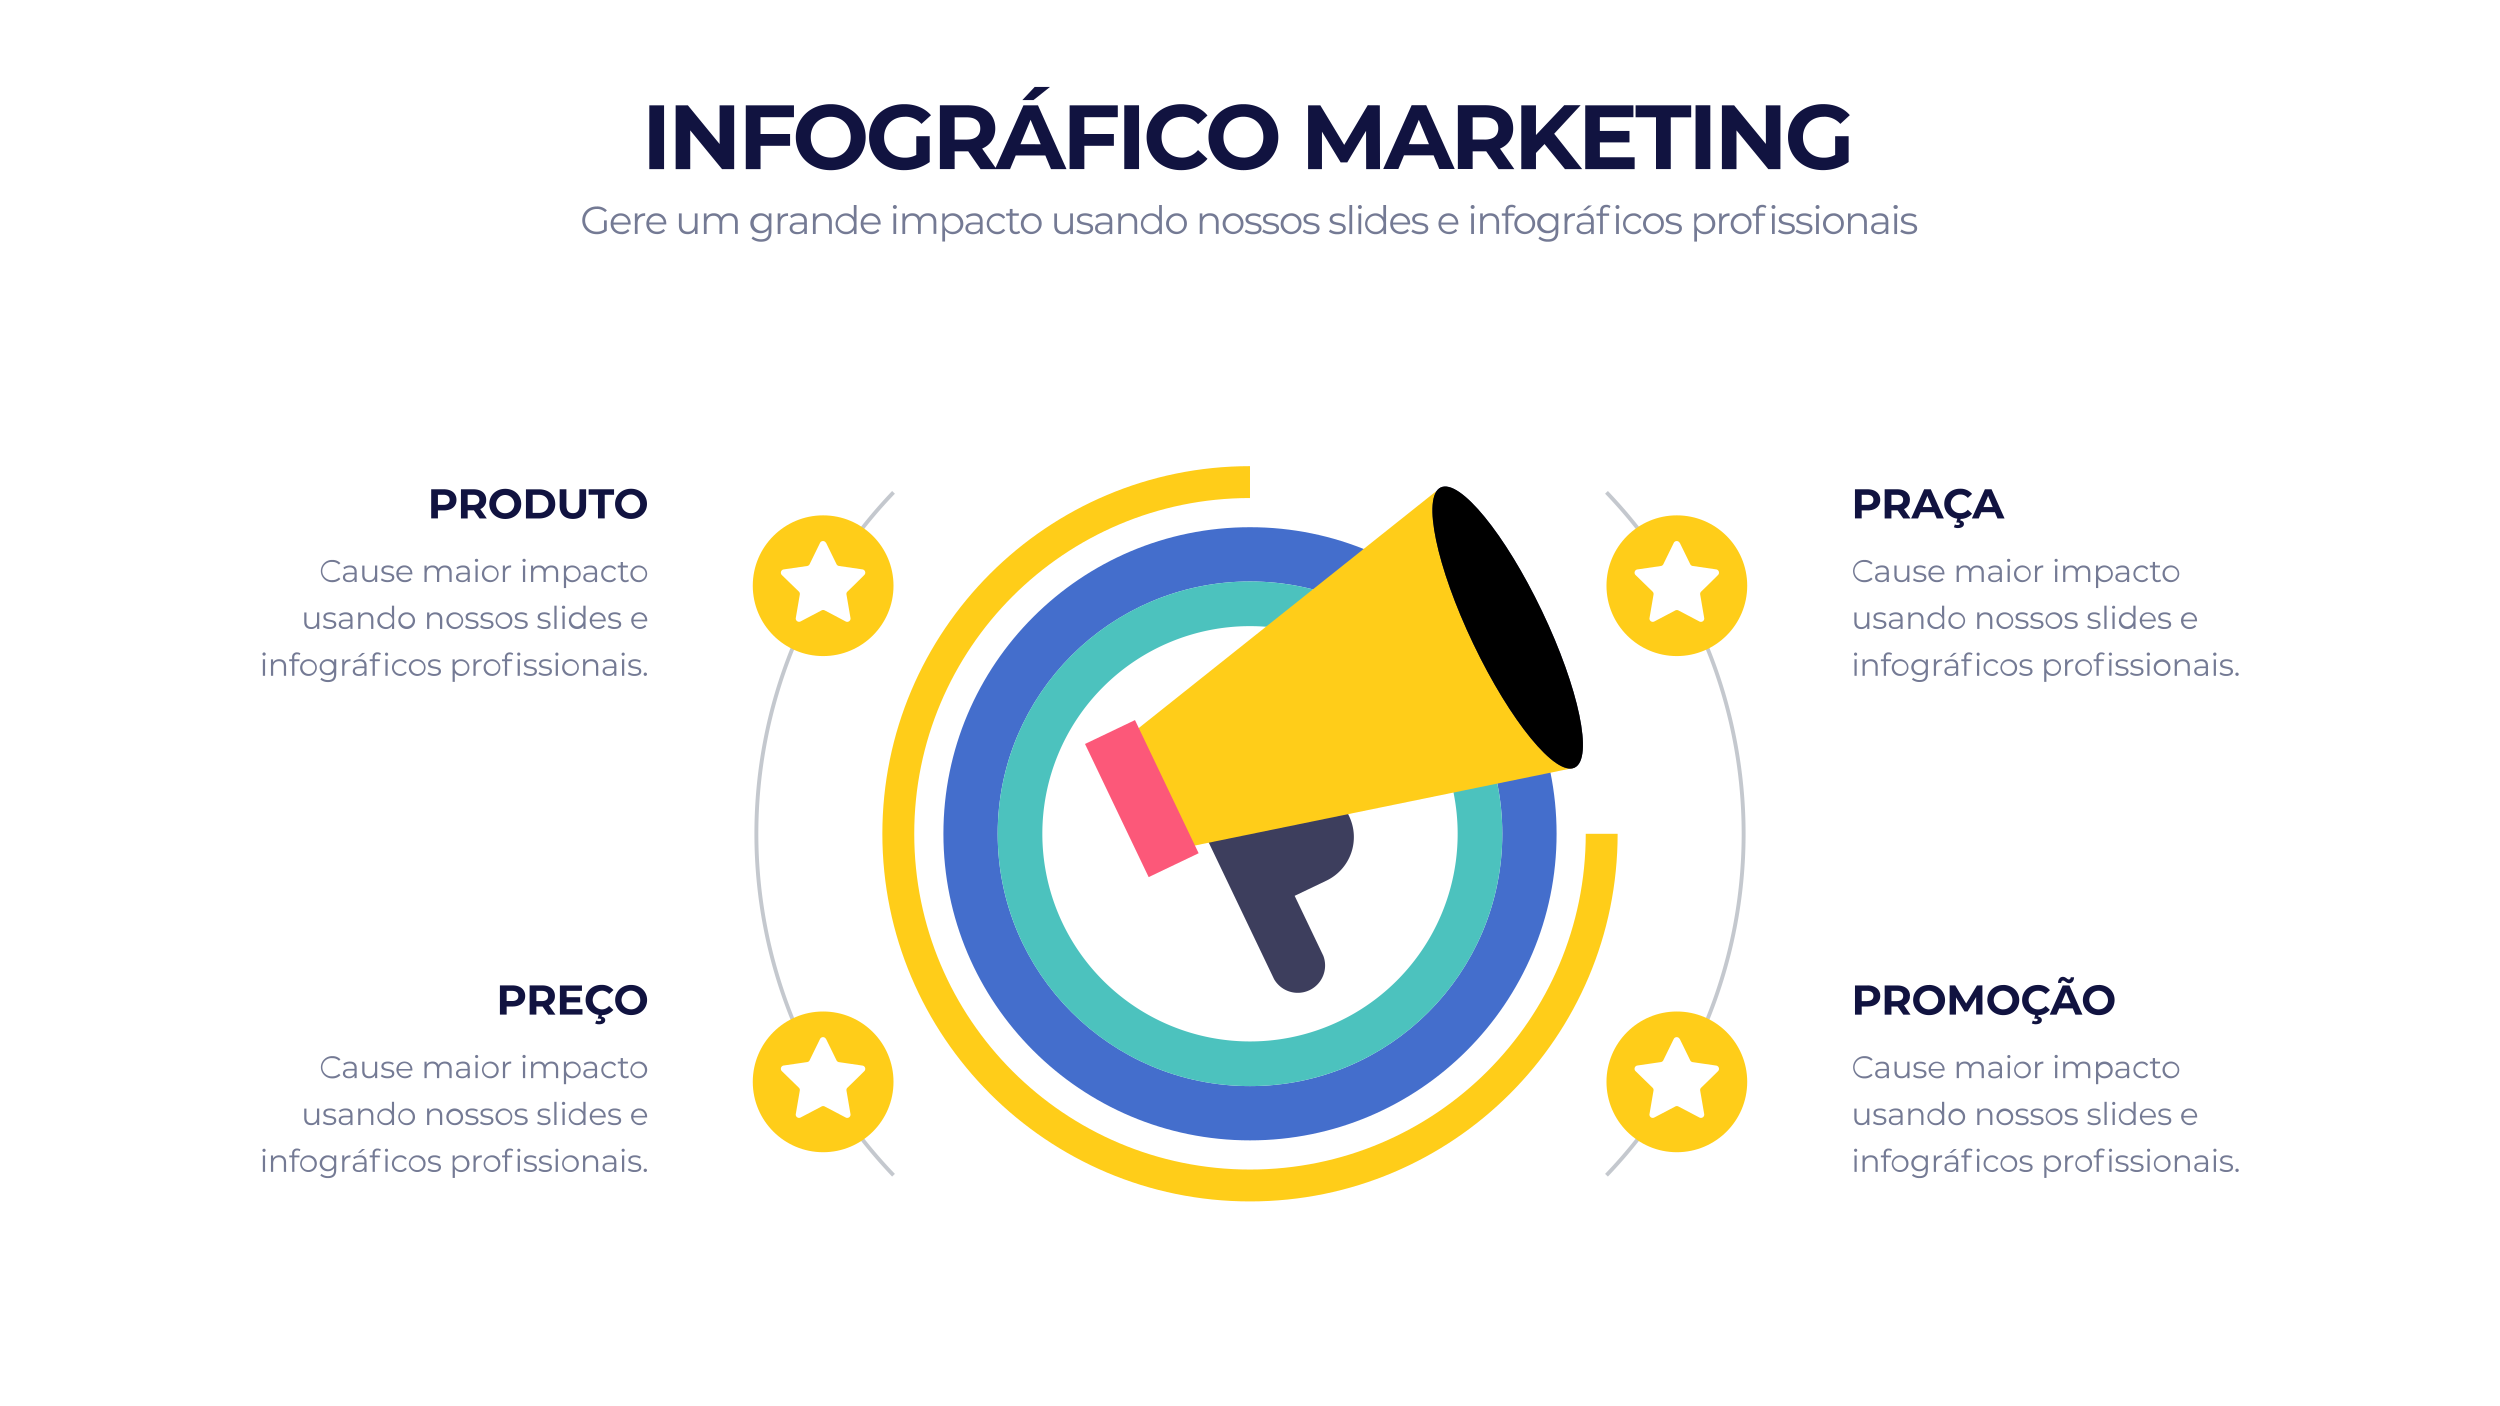 <svg xmlns="http://www.w3.org/2000/svg" viewBox="0 0 1920 1080"><defs><style>.mkt1-1{fill:#fff;}.mkt1-2{fill:none;stroke:#c4c8ce;stroke-miterlimit:10;stroke-width:3px;}.mkt1-3{fill:#ffcd19;}.mkt1-4{fill:#446ecc;}.mkt1-5{fill:#4cc2be;}.mkt1-6{fill:#3d3e5d;}.mkt1-7{fill:#fc5879;}.mkt1-8{fill:#747a94;}.mkt1-9{fill:#111340;}</style></defs><g id="Camada_2" data-name="Camada 2"><g id="Vector"><rect class="mkt1-1" width="1920" height="1080"></rect><path class="mkt1-2" d="M686.22,902.58a379.09,379.09,0,0,1,0-524.45"></path><path class="mkt1-2" d="M1233.78,378.12a379.09,379.09,0,0,1,0,524.46"></path><circle class="mkt1-3" cx="632.17" cy="449.83" r="54.04"></circle><path class="mkt1-1" d="M634.44,416.93l4,8.17,4,8.18a2.64,2.64,0,0,0,.79.93,2.47,2.47,0,0,0,1.12.46l9,1.31,9,1.31a2.53,2.53,0,0,1,1.4,4.33L657.35,448l-6.53,6.36a2.5,2.5,0,0,0-.73,2.25l1.54,9,1.54,9a2.5,2.5,0,0,1-1,2.48,2.53,2.53,0,0,1-2.67.2L641.42,473l-8.07-4.24a2.6,2.6,0,0,0-1.18-.29,2.57,2.57,0,0,0-1.18.29L622.92,473l-8.07,4.25a2.53,2.53,0,0,1-2.67-.2,2.48,2.48,0,0,1-1-2.48l1.54-9,1.54-9a2.57,2.57,0,0,0-.73-2.25L607,448l-6.53-6.36a2.54,2.54,0,0,1,1.41-4.33l9-1.31,9-1.31a2.53,2.53,0,0,0,1.91-1.39l4-8.18,4-8.17a2.53,2.53,0,0,1,4.55,0Z"></path><circle class="mkt1-3" cx="632.17" cy="830.87" r="54.04"></circle><path class="mkt1-1" d="M634.44,798l4,8.17,4,8.18a2.64,2.64,0,0,0,.79.93,2.57,2.57,0,0,0,1.12.45l9,1.32,9,1.31a2.53,2.53,0,0,1,1.4,4.32L657.35,829l-6.53,6.36a2.61,2.61,0,0,0-.65,1,2.65,2.65,0,0,0-.08,1.22l1.54,9,1.54,9a2.53,2.53,0,0,1-3.68,2.67L641.42,854l-8.07-4.24a2.48,2.48,0,0,0-1.18-.29,2.45,2.45,0,0,0-1.18.29L622.92,854l-8.07,4.24a2.53,2.53,0,0,1-3.68-2.67l1.54-9,1.54-9a2.52,2.52,0,0,0-.09-1.22,2.48,2.48,0,0,0-.64-1L607,829l-6.53-6.37a2.53,2.53,0,0,1,1.41-4.32l9-1.31,9-1.32a2.61,2.61,0,0,0,1.13-.45,2.51,2.51,0,0,0,.78-.93l4-8.18,4-8.17a2.53,2.53,0,0,1,4.55,0Z"></path><circle class="mkt1-3" cx="1287.82" cy="449.83" r="54.04"></circle><path class="mkt1-1" d="M1290.1,416.93l4,8.17,4,8.18a2.53,2.53,0,0,0,1.91,1.39l9,1.31,9,1.31a2.54,2.54,0,0,1,1.41,4.33L1313,448l-6.53,6.36a2.57,2.57,0,0,0-.73,2.25l1.54,9,1.54,9a2.48,2.48,0,0,1-1,2.48,2.53,2.53,0,0,1-2.67.2l-8.07-4.25-8.07-4.24a2.57,2.57,0,0,0-1.18-.29,2.6,2.6,0,0,0-1.18.29l-8.07,4.24-8.07,4.25a2.53,2.53,0,0,1-2.67-.2,2.5,2.5,0,0,1-1-2.48l1.54-9,1.54-9a2.57,2.57,0,0,0-.73-2.25l-6.53-6.36-6.52-6.36a2.53,2.53,0,0,1,1.4-4.33l9-1.31,9-1.31a2.52,2.52,0,0,0,1.12-.46,2.64,2.64,0,0,0,.79-.93l4-8.18,4-8.17a2.53,2.53,0,0,1,4.55,0Z"></path><circle class="mkt1-3" cx="1287.82" cy="830.87" r="54.04"></circle><path class="mkt1-1" d="M1290.1,798l4,8.17,4,8.18a2.51,2.51,0,0,0,.78.93,2.61,2.61,0,0,0,1.13.45l9,1.32,9,1.31a2.53,2.53,0,0,1,1.41,4.32L1313,829l-6.53,6.36a2.48,2.48,0,0,0-.64,1,2.52,2.52,0,0,0-.09,1.22l1.54,9,1.54,9a2.53,2.53,0,0,1-3.68,2.67l-8.07-4.24-8.07-4.24a2.45,2.45,0,0,0-1.18-.29,2.48,2.48,0,0,0-1.18.29l-8.07,4.24-8.07,4.24a2.53,2.53,0,0,1-3.68-2.67l1.54-9,1.54-9a2.52,2.52,0,0,0-.09-1.22,2.48,2.48,0,0,0-.64-1l-6.53-6.36-6.52-6.37a2.53,2.53,0,0,1,1.4-4.32l9-1.31,9-1.32a2.53,2.53,0,0,0,1.91-1.38l4-8.18,4-8.17a2.53,2.53,0,0,1,4.55,0Z"></path><path class="mkt1-4" d="M960,404.89c-130,0-235.46,105.42-235.46,235.46S830,875.81,960,875.81s235.46-105.42,235.46-235.46S1090,404.89,960,404.89Zm0,429.24c-107,0-193.78-86.76-193.78-193.78S853,446.57,960,446.57s193.78,86.76,193.78,193.78S1067,834.13,960,834.13Z"></path><path class="mkt1-5" d="M960,446.57c-107,0-193.78,86.76-193.78,193.78S853,834.13,960,834.13s193.78-86.76,193.78-193.78S1067,446.57,960,446.57Zm0,353.26a159.48,159.48,0,1,1,159.48-159.48A159.48,159.48,0,0,1,960,799.83Z"></path><path class="mkt1-3" d="M1217.86,640.35c0,142.41-115.45,257.86-257.86,257.86S702.14,782.76,702.14,640.35,817.59,382.49,960,382.49V358c-155.94,0-282.35,126.41-282.35,282.35S804.06,922.7,960,922.7s282.35-126.41,282.35-282.35Z"></path><path class="mkt1-6" d="M1036.13,626.85l-14-29.28L926.5,643.28l52,108.74A21,21,0,0,0,1016.29,734l-22-46,24.36-11.64A37.09,37.09,0,0,0,1036.13,626.85Z"></path><polygon class="mkt1-3" points="1157.9 482.03 1106.48 374.45 860.68 570.18 900.23 652.93 1209.32 589.61 1157.9 482.03"></polygon><ellipse class="mkt1-6" cx="1157.9" cy="482.03" rx="29.22" ry="119.24" transform="translate(-94.67 546.46) rotate(-25.55)"></ellipse><ellipse cx="1157.9" cy="482.03" rx="29.22" ry="119.24" transform="translate(-94.67 546.46) rotate(-25.55)"></ellipse><rect class="mkt1-7" x="855.63" y="556.72" width="42.55" height="113.35" transform="translate(-178.79 438.12) rotate(-25.55)"></rect><path class="mkt1-8" d="M458.3,179.87A11.59,11.59,0,0,0,466,177.2v-8h-2.13v7.08a9.09,9.09,0,0,1-5.49,1.62,8.61,8.61,0,0,1-9-8.7c0-5,3.81-8.7,9-8.7a8.56,8.56,0,0,1,6.33,2.46l1.38-1.41a10.35,10.35,0,0,0-7.8-3c-6.42,0-11.1,4.53-11.1,10.68S451.91,179.87,458.3,179.87Zm19,0a7.77,7.77,0,0,0,6.09-2.58l-1.2-1.38a6.22,6.22,0,0,1-4.83,2.07,5.84,5.84,0,0,1-6.21-5.49h13.2c0-.24,0-.48,0-.66,0-4.74-3.21-8-7.65-8s-7.71,3.33-7.71,8S472.4,179.84,477.32,179.84Zm-.57-14.22a5.49,5.49,0,0,1,5.61,5.25H471.17A5.48,5.48,0,0,1,476.75,165.62Zm12.93,6c0-3.72,2-5.82,5.31-5.82.15,0,.33,0,.51,0v-2.07c-2.91,0-4.92,1.11-5.91,3.21v-3.09h-2v15.78h2.13Zm14.43-7.86c-4.44,0-7.71,3.33-7.71,8s3.36,8,8.28,8a7.77,7.77,0,0,0,6.09-2.58l-1.2-1.38a6.22,6.22,0,0,1-4.83,2.07,5.84,5.84,0,0,1-6.21-5.49h13.2c0-.24,0-.48,0-.66C511.76,167.06,508.55,163.79,504.11,163.79Zm-5.58,7.08a5.61,5.61,0,0,1,11.19,0Zm35.13,1.32c0,3.6-2.07,5.73-5.37,5.73-3,0-4.74-1.71-4.74-5.07v-8.94h-2.13v9.15c0,4.53,2.64,6.78,6.66,6.78a6.28,6.28,0,0,0,5.67-3v2.88h2V163.91h-2.13Zm26.58-8.4a6.87,6.87,0,0,0-6.24,3.33c-1-2.22-3-3.33-5.61-3.33a6.38,6.38,0,0,0-5.79,3v-2.88h-2v15.78h2.13v-8.28c0-3.6,2.07-5.7,5.28-5.7,2.88,0,4.56,1.71,4.56,5v8.94h2.13v-8.28c0-3.6,2-5.7,5.28-5.7,2.85,0,4.53,1.71,4.53,5v8.94h2.13v-9.15C566.6,166,564.08,163.79,560.24,163.79Zm30.18,3.15a7.12,7.12,0,0,0-6.24-3.15c-4.5,0-7.92,3.09-7.92,7.62a7.55,7.55,0,0,0,7.92,7.68,7.1,7.1,0,0,0,6.15-3.06v2c0,3.9-1.83,5.73-5.82,5.73a9.39,9.39,0,0,1-6.21-2.16l-1.08,1.62a11,11,0,0,0,7.35,2.43c5.22,0,7.89-2.46,7.89-7.89V163.91h-2Zm-6,10.26a5.78,5.78,0,1,1,6-5.79A5.64,5.64,0,0,1,584.39,177.2ZM599.27,167v-3.09h-2v15.78h2.13v-8c0-3.72,2-5.82,5.31-5.82.15,0,.33,0,.51,0v-2.07C602.27,163.79,600.26,164.9,599.27,167Zm14-3.21a10,10,0,0,0-6.42,2.13l1,1.59a8,8,0,0,1,5.25-1.86c2.94,0,4.47,1.47,4.47,4.17v1h-5c-4.53,0-6.09,2-6.09,4.47,0,2.73,2.19,4.59,5.76,4.59,2.61,0,4.47-1,5.43-2.61v2.46h2v-9.78C619.7,165.83,617.39,163.79,613.31,163.79ZM617.57,175a5,5,0,0,1-5,3.21c-2.52,0-4-1.14-4-3,0-1.62,1-2.82,4-2.82h5Zm14.76-11.16a6.63,6.63,0,0,0-6,3v-2.91h-2v15.78h2.13v-8.28c0-3.6,2.13-5.7,5.52-5.7,3,0,4.74,1.71,4.74,5v8.94h2.13v-9.15C638.81,166,636.17,163.79,632.33,163.79Zm23.4,3.12a6.89,6.89,0,0,0-6-3.12,8,8,0,0,0,0,16.05,6.84,6.84,0,0,0,6.09-3.27v3.12h2V157.43h-2.13Zm-5.82,11a6.16,6.16,0,1,1,5.85-6.15A5.78,5.78,0,0,1,649.91,178Zm18.81-14.16c-4.44,0-7.71,3.33-7.71,8s3.36,8,8.28,8a7.77,7.77,0,0,0,6.09-2.58l-1.2-1.38a6.22,6.22,0,0,1-4.83,2.07,5.84,5.84,0,0,1-6.21-5.49h13.2c0-.24,0-.48,0-.66C676.37,167.06,673.16,163.79,668.72,163.79Zm-5.58,7.08a5.61,5.61,0,0,1,11.19,0Zm23,8.82h2.13V163.91h-2.13Zm1.08-22.26a1.52,1.52,0,1,0,1.56,1.47A1.51,1.51,0,0,0,687.26,157.43Zm25.47,6.36a6.87,6.87,0,0,0-6.24,3.33c-1-2.22-3-3.33-5.61-3.33a6.38,6.38,0,0,0-5.79,3v-2.88h-2v15.78h2.13v-8.28c0-3.6,2.07-5.7,5.28-5.7,2.88,0,4.56,1.71,4.56,5v8.94h2.13v-8.28c0-3.6,2-5.7,5.28-5.7,2.85,0,4.53,1.71,4.53,5v8.94h2.13v-9.15C719.09,166,716.57,163.79,712.73,163.79Zm19.08,0a6.87,6.87,0,0,0-6.09,3.24v-3.12h-2v21.6h2.13v-8.79a6.89,6.89,0,0,0,6,3.12,8,8,0,0,0,0-16.05ZM731.66,178a6.16,6.16,0,1,1,5.88-6.15A5.78,5.78,0,0,1,731.66,178Zm16.59-14.16a10,10,0,0,0-6.42,2.13l1,1.59a8,8,0,0,1,5.25-1.86c2.94,0,4.47,1.47,4.47,4.17v1h-5c-4.53,0-6.09,2-6.09,4.47,0,2.73,2.19,4.59,5.76,4.59,2.61,0,4.47-1,5.43-2.61v2.46h2v-9.78C754.64,165.83,752.33,163.79,748.25,163.79ZM752.51,175a5,5,0,0,1-5,3.21c-2.52,0-4-1.14-4-3,0-1.62,1-2.82,4-2.82h5Zm13.32-9.3a5.36,5.36,0,0,1,4.59,2.34l1.59-1.08a6.89,6.89,0,0,0-6.18-3.12,8,8,0,1,0,0,16.05,7,7,0,0,0,6.18-3.12l-1.59-1.08a5.34,5.34,0,0,1-4.59,2.31,6.15,6.15,0,0,1,0-12.3ZM780.38,178c-1.77,0-2.73-1-2.73-2.88v-9.42h4.8v-1.8h-4.8v-3.45h-2.13v3.45H772.7v1.8h2.82v9.54c0,2.91,1.65,4.59,4.62,4.59a5,5,0,0,0,3.32-1.11l-.74-1.53A3.52,3.52,0,0,1,780.38,178ZM792,163.79a8,8,0,1,0,8,8A7.76,7.76,0,0,0,792,163.79ZM792,178a6.16,6.16,0,0,1,0-12.3c3.36,0,5.85,2.46,5.85,6.15S795.37,178,792,178Zm29.91-5.76c0,3.6-2.07,5.73-5.37,5.73-3,0-4.74-1.71-4.74-5.07v-8.94h-2.12v9.15c0,4.53,2.64,6.78,6.65,6.78a6.28,6.28,0,0,0,5.67-3v2.88h2V163.91h-2.13Zm7.41-4c0-1.5,1.26-2.61,4.11-2.61a8.09,8.09,0,0,1,4.65,1.35l.93-1.71a10.69,10.69,0,0,0-5.58-1.47c-4,0-6.23,1.92-6.23,4.5,0,6.24,10.22,3,10.22,7.11,0,1.56-1.23,2.58-4.23,2.58a9.53,9.53,0,0,1-5.61-1.77l-1,1.68a10.54,10.54,0,0,0,6.42,2c4.11,0,6.51-1.77,6.51-4.5C839.56,169.28,829.33,172.49,829.33,168.23Zm18.48-4.44a10,10,0,0,0-6.42,2.13l1,1.59a8,8,0,0,1,5.25-1.86c2.94,0,4.47,1.47,4.47,4.17v1h-5c-4.53,0-6.09,2-6.09,4.47,0,2.73,2.19,4.59,5.76,4.59,2.61,0,4.47-1,5.43-2.61v2.46h2v-9.78C854.2,165.83,851.89,163.79,847.81,163.79ZM852.07,175a5,5,0,0,1-5,3.21c-2.52,0-4-1.14-4-3,0-1.62,1-2.82,4-2.82h5Zm14.76-11.16a6.63,6.63,0,0,0-6,3v-2.91h-2v15.78h2.13v-8.28c0-3.6,2.13-5.7,5.52-5.7,3,0,4.74,1.71,4.74,5v8.94h2.13v-9.15C873.31,166,870.67,163.79,866.83,163.79Zm23.4,3.12a6.89,6.89,0,0,0-6-3.12,8,8,0,0,0,0,16.05,6.84,6.84,0,0,0,6.09-3.27v3.12h2V157.43h-2.13Zm-5.82,11a6.16,6.16,0,1,1,5.85-6.15A5.78,5.78,0,0,1,884.41,178Zm19.14-14.16a8,8,0,1,0,8,8A7.76,7.76,0,0,0,903.55,163.79Zm0,14.16a6.16,6.16,0,0,1,0-12.3c3.36,0,5.85,2.46,5.85,6.15S906.91,178,903.55,178Zm25.86-14.16a6.63,6.63,0,0,0-6,3v-2.91h-2v15.78h2.13v-8.28c0-3.6,2.13-5.7,5.52-5.7,3,0,4.74,1.71,4.74,5v8.94h2.13v-9.15C935.89,166,933.25,163.79,929.41,163.79Zm17.58,0a8,8,0,1,0,8,8A7.76,7.76,0,0,0,947,163.79ZM947,178a6.16,6.16,0,0,1,0-12.3c3.36,0,5.85,2.46,5.85,6.15S950.35,178,947,178Zm11.67-9.72c0-1.5,1.26-2.61,4.11-2.61a8.09,8.09,0,0,1,4.65,1.35l.93-1.71a10.69,10.69,0,0,0-5.58-1.47c-4,0-6.24,1.92-6.24,4.5,0,6.24,10.23,3,10.23,7.11,0,1.56-1.23,2.58-4.23,2.58a9.53,9.53,0,0,1-5.61-1.77l-1,1.68a10.54,10.54,0,0,0,6.42,2c4.11,0,6.51-1.77,6.51-4.5C968.89,169.28,958.66,172.49,958.66,168.23Zm13.47,0c0-1.5,1.26-2.61,4.11-2.61a8.09,8.09,0,0,1,4.65,1.35l.93-1.71a10.69,10.69,0,0,0-5.58-1.47c-4,0-6.24,1.92-6.24,4.5,0,6.24,10.23,3,10.23,7.11C980.23,177,979,178,976,178a9.53,9.53,0,0,1-5.61-1.77l-1,1.68a10.54,10.54,0,0,0,6.42,2c4.11,0,6.51-1.77,6.51-4.5C982.36,169.28,972.13,172.49,972.13,168.23Zm19.41-4.44a8,8,0,1,0,8,8A7.76,7.76,0,0,0,991.54,163.79Zm0,14.16a6.16,6.16,0,0,1,0-12.3c3.36,0,5.85,2.46,5.85,6.15S994.9,178,991.54,178Zm11.67-9.72c0-1.5,1.26-2.61,4.11-2.61A8.09,8.09,0,0,1,1012,167l.93-1.71a10.69,10.69,0,0,0-5.58-1.47c-4,0-6.24,1.92-6.24,4.5,0,6.24,10.23,3,10.23,7.11,0,1.56-1.23,2.58-4.23,2.58a9.53,9.53,0,0,1-5.61-1.77l-1,1.68a10.54,10.54,0,0,0,6.42,2c4.11,0,6.51-1.77,6.51-4.5C1013.44,169.28,1003.21,172.49,1003.21,168.23Zm20.13,0c0-1.5,1.26-2.61,4.11-2.61a8.09,8.09,0,0,1,4.65,1.35l.93-1.71a10.69,10.69,0,0,0-5.58-1.47c-4,0-6.24,1.92-6.24,4.5,0,6.24,10.23,3,10.23,7.11,0,1.56-1.23,2.58-4.23,2.58a9.53,9.53,0,0,1-5.61-1.77l-1,1.68a10.54,10.54,0,0,0,6.42,2c4.11,0,6.51-1.77,6.51-4.5C1033.57,169.28,1023.34,172.49,1023.34,168.23Zm13,11.46h2.13V157.43h-2.13Zm8-22.26a1.52,1.52,0,1,0,1.56,1.47A1.51,1.51,0,0,0,1044.25,157.43Zm-1.08,22.26h2.13V163.91h-2.13Zm19.14-12.78a6.89,6.89,0,0,0-6-3.12,8,8,0,0,0,0,16.05,6.84,6.84,0,0,0,6.09-3.27v3.12h2V157.43h-2.13Zm-5.82,11a6.16,6.16,0,1,1,5.85-6.15A5.78,5.78,0,0,1,1056.49,178Zm18.81-14.16c-4.44,0-7.71,3.33-7.71,8s3.36,8,8.28,8a7.77,7.77,0,0,0,6.09-2.58l-1.2-1.38a6.22,6.22,0,0,1-4.83,2.07,5.84,5.84,0,0,1-6.21-5.49h13.2c0-.24,0-.48,0-.66C1083,167.06,1079.74,163.79,1075.3,163.79Zm-5.58,7.08a5.61,5.61,0,0,1,11.19,0Zm16.89-2.64c0-1.5,1.26-2.61,4.11-2.61a8.09,8.09,0,0,1,4.65,1.35l.93-1.71a10.69,10.69,0,0,0-5.58-1.47c-4,0-6.24,1.92-6.24,4.5,0,6.24,10.23,3,10.23,7.11,0,1.56-1.23,2.58-4.23,2.58a9.53,9.53,0,0,1-5.61-1.77l-1,1.68a10.54,10.54,0,0,0,6.42,2c4.11,0,6.51-1.77,6.51-4.5C1096.84,169.28,1086.61,172.49,1086.61,168.23Zm25.74-4.44c-4.44,0-7.71,3.33-7.71,8s3.36,8,8.28,8a7.77,7.77,0,0,0,6.09-2.58l-1.2-1.38A6.22,6.22,0,0,1,1113,178a5.84,5.84,0,0,1-6.21-5.49H1120c0-.24,0-.48,0-.66C1120,167.06,1116.79,163.79,1112.35,163.79Zm-5.58,7.08a5.61,5.61,0,0,1,11.19,0Zm23,8.82h2.13V163.91h-2.13Zm1.08-22.26a1.52,1.52,0,1,0,1.56,1.47A1.51,1.51,0,0,0,1130.89,157.43Zm13.83,6.36a6.63,6.63,0,0,0-6,3v-2.91h-2v15.78h2.13v-8.28c0-3.6,2.13-5.7,5.52-5.7,3,0,4.74,1.71,4.74,5v8.94h2.13v-9.15C1151.2,166,1148.56,163.79,1144.72,163.79Zm18.36.12h-4.86v-1.86c0-2,1-3,2.79-3a3.61,3.61,0,0,1,2.34.78l.72-1.59a5,5,0,0,0-3.15-1c-3.09,0-4.77,1.86-4.77,4.68v1.95h-2.82v1.8h2.82v14h2.13v-14h4.8Zm7.86-.12a8,8,0,1,0,8,8A7.76,7.76,0,0,0,1170.94,163.79Zm0,14.16a6.16,6.16,0,0,1,0-12.3c3.36,0,5.85,2.46,5.85,6.15S1174.3,178,1170.94,178Zm23.73-11a7.12,7.12,0,0,0-6.24-3.15c-4.5,0-7.92,3.09-7.92,7.62a7.55,7.55,0,0,0,7.92,7.68,7.1,7.1,0,0,0,6.15-3.06v2c0,3.9-1.83,5.73-5.82,5.73a9.39,9.39,0,0,1-6.21-2.16l-1.08,1.62a11,11,0,0,0,7.35,2.43c5.22,0,7.89-2.46,7.89-7.89V163.91h-2Zm-6,10.26a5.78,5.78,0,1,1,6-5.79A5.64,5.64,0,0,1,1188.64,177.2Zm14.88-10.2v-3.09h-2v15.78h2.13v-8c0-3.72,2-5.82,5.31-5.82.15,0,.33,0,.51,0v-2.07C1206.52,163.79,1204.51,164.9,1203.52,167Zm14-3.21a10,10,0,0,0-6.42,2.13l1,1.59a8,8,0,0,1,5.25-1.86c2.94,0,4.47,1.47,4.47,4.17v1h-5c-4.53,0-6.09,2-6.09,4.47,0,2.73,2.19,4.59,5.76,4.59,2.61,0,4.47-1,5.43-2.61v2.46h2v-9.78C1224,165.83,1221.64,163.79,1217.56,163.79Zm4.26,11.16a5,5,0,0,1-5,3.21c-2.52,0-4-1.14-4-3,0-1.62,1-2.82,4-2.82h5Zm.81-17.19h-2.85l-4.11,3.72h2.1Zm18.48,21.93h2.13V163.91h-2.13ZM1228.9,162v1.95h-2.82v1.8h2.82v14H1231v-14h4.8v-1.8H1231v-1.86c0-2,1-3,2.79-3a3.61,3.61,0,0,1,2.34.78l.72-1.59a5,5,0,0,0-3.15-1C1230.58,157.28,1228.9,159.14,1228.9,162Zm13.29-4.53a1.52,1.52,0,1,0,1.56,1.47A1.51,1.51,0,0,0,1242.19,157.43Zm12.33,8.22a5.36,5.36,0,0,1,4.59,2.34l1.59-1.08a6.89,6.89,0,0,0-6.18-3.12,8,8,0,1,0,0,16.05,7,7,0,0,0,6.18-3.12l-1.59-1.08a5.34,5.34,0,0,1-4.59,2.31,6.15,6.15,0,0,1,0-12.3Zm15.33-1.86a8,8,0,1,0,8,8A7.76,7.76,0,0,0,1269.85,163.79Zm0,14.16a6.16,6.16,0,0,1,0-12.3c3.36,0,5.85,2.46,5.85,6.15S1273.21,178,1269.85,178Zm11.67-9.72c0-1.5,1.26-2.61,4.11-2.61a8.09,8.09,0,0,1,4.65,1.35l.93-1.71a10.69,10.69,0,0,0-5.58-1.47c-4,0-6.24,1.92-6.24,4.5,0,6.24,10.23,3,10.23,7.11,0,1.56-1.23,2.58-4.23,2.58a9.53,9.53,0,0,1-5.61-1.77l-1,1.68a10.54,10.54,0,0,0,6.42,2c4.11,0,6.51-1.77,6.51-4.5C1291.75,169.28,1281.52,172.49,1281.52,168.23Zm27.75-4.44a6.87,6.87,0,0,0-6.09,3.24v-3.12h-2v21.6h2.13v-8.79a6.89,6.89,0,0,0,6,3.12,8,8,0,0,0,0-16.05Zm-.15,14.16a6.16,6.16,0,1,1,5.88-6.15A5.78,5.78,0,0,1,1309.12,178Zm13.2-10.95v-3.09h-2v15.78h2.13v-8c0-3.72,2-5.82,5.31-5.82.15,0,.33,0,.51,0v-2.07C1325.32,163.79,1323.31,164.9,1322.32,167Zm14.85-3.21a8,8,0,1,0,8,8A7.76,7.76,0,0,0,1337.17,163.79Zm0,14.16a6.16,6.16,0,0,1,0-12.3c3.36,0,5.85,2.46,5.85,6.15S1340.53,178,1337.17,178ZM1362,157.43a1.52,1.52,0,1,0,1.56,1.47A1.51,1.51,0,0,0,1362,157.43Zm-1.08,22.26H1363V163.91h-2.13ZM1348.69,162v1.95h-2.82v1.8h2.82v14h2.13v-14h4.8v-1.8h-4.86v-1.86c0-2,1-3,2.79-3a3.61,3.61,0,0,1,2.34.78l.72-1.59a5,5,0,0,0-3.15-1C1350.37,157.28,1348.69,159.14,1348.69,162Zm19.59,6.27c0-1.5,1.26-2.61,4.11-2.61A8.09,8.09,0,0,1,1377,167l.93-1.71a10.69,10.69,0,0,0-5.58-1.47c-4,0-6.24,1.92-6.24,4.5,0,6.24,10.23,3,10.23,7.11,0,1.56-1.23,2.58-4.23,2.58a9.53,9.53,0,0,1-5.61-1.77l-1,1.68a10.54,10.54,0,0,0,6.42,2c4.11,0,6.51-1.77,6.51-4.5C1378.51,169.28,1368.28,172.49,1368.28,168.23Zm13.47,0c0-1.5,1.26-2.61,4.11-2.61a8.09,8.09,0,0,1,4.65,1.35l.93-1.71a10.69,10.69,0,0,0-5.58-1.47c-4,0-6.24,1.92-6.24,4.5,0,6.24,10.23,3,10.23,7.11,0,1.56-1.23,2.58-4.23,2.58a9.53,9.53,0,0,1-5.61-1.77l-1,1.68a10.54,10.54,0,0,0,6.42,2c4.11,0,6.51-1.77,6.51-4.5C1392,169.28,1381.75,172.49,1381.75,168.23Zm13,11.46h2.13V163.91h-2.13Zm1.08-22.26a1.52,1.52,0,1,0,1.56,1.47A1.51,1.51,0,0,0,1395.79,157.43Zm12.24,6.36a8,8,0,1,0,8,8A7.76,7.76,0,0,0,1408,163.79Zm0,14.16a6.16,6.16,0,0,1,0-12.3c3.36,0,5.85,2.46,5.85,6.15S1411.39,178,1408,178Zm23.55-7.2v8.94h2.13v-9.15c0-4.53-2.64-6.75-6.48-6.75a6.63,6.63,0,0,0-6,3v-2.91h-2v15.78h2.13v-8.28c0-3.6,2.13-5.7,5.52-5.7C1429.84,165.71,1431.58,167.42,1431.58,170.75Zm11.49,0c-4.53,0-6.09,2-6.09,4.47,0,2.73,2.19,4.59,5.76,4.59,2.61,0,4.47-1,5.43-2.61v2.46h2v-9.78c0-4.08-2.31-6.12-6.39-6.12a10,10,0,0,0-6.42,2.13l1,1.59a8,8,0,0,1,5.25-1.86c2.94,0,4.47,1.47,4.47,4.17v1Zm5,4.17a5,5,0,0,1-5,3.21c-2.52,0-4-1.14-4-3,0-1.62,1-2.82,4.05-2.82h4.95Zm8.85-11h-2.13v15.78h2.13Zm-1-3.45a1.53,1.53,0,0,0,1.56-1.56,1.51,1.51,0,0,0-1.56-1.47,1.52,1.52,0,1,0,0,3ZM1466.05,178a9.53,9.53,0,0,1-5.61-1.77l-1,1.68a10.54,10.54,0,0,0,6.42,2c4.11,0,6.51-1.77,6.51-4.5,0-6.06-10.23-2.85-10.23-7.11,0-1.5,1.26-2.61,4.11-2.61a8.09,8.09,0,0,1,4.65,1.35l.93-1.71a10.69,10.69,0,0,0-5.58-1.47c-4,0-6.24,1.92-6.24,4.5,0,6.24,10.23,3,10.23,7.11C1470.28,177,1469.05,178,1466.05,178ZM255.23,447.11a8.12,8.12,0,0,0,6.16-2.48l-1.12-1.12a6.61,6.61,0,0,1-5,2,7,7,0,1,1,0-13.92,6.67,6.67,0,0,1,5,2l1.12-1.13a8.11,8.11,0,0,0-6.14-2.44,8.55,8.55,0,1,0,0,17.09Zm13-7.28c-3.62,0-4.87,1.64-4.87,3.58,0,2.18,1.75,3.67,4.61,3.67a4.74,4.74,0,0,0,4.34-2.09v2h1.63v-7.82c0-3.27-1.85-4.9-5.11-4.9a8.05,8.05,0,0,0-5.14,1.71l.77,1.27a6.39,6.39,0,0,1,4.2-1.49c2.35,0,3.58,1.18,3.58,3.34v.76Zm4,3.34a4,4,0,0,1-4,2.57c-2,0-3.19-.91-3.19-2.38,0-1.29.79-2.25,3.24-2.25h4Zm11.3,3.91a5,5,0,0,0,4.54-2.42V447h1.63V434.34H288V441c0,2.88-1.66,4.59-4.3,4.59-2.4,0-3.79-1.37-3.79-4.06v-7.15h-1.71v7.32C278.19,445.28,280.31,447.08,283.52,447.08Zm14.21-1.49a7.64,7.64,0,0,1-4.49-1.41l-.77,1.34a8.42,8.42,0,0,0,5.14,1.56c3.29,0,5.21-1.41,5.21-3.6,0-4.85-8.19-2.28-8.19-5.69,0-1.2,1-2.08,3.29-2.08a6.44,6.44,0,0,1,3.72,1.08l.75-1.37a8.59,8.59,0,0,0-4.47-1.18c-3.21,0-5,1.54-5,3.6,0,5,8.18,2.4,8.18,5.69C301.11,444.78,300.13,445.59,297.73,445.59Zm13.34,1.49A6.23,6.23,0,0,0,316,445l-1-1.11a5,5,0,0,1-3.87,1.66,4.68,4.68,0,0,1-5-4.39h10.56c0-.19,0-.39,0-.53,0-3.79-2.57-6.41-6.12-6.41a6.08,6.08,0,0,0-6.17,6.41A6.25,6.25,0,0,0,311.07,447.08Zm-.45-11.37a4.39,4.39,0,0,1,4.49,4.2h-9A4.39,4.39,0,0,1,310.62,435.71Zm17.11,4.63c0-2.88,1.65-4.56,4.22-4.56,2.31,0,3.65,1.37,3.65,4V447h1.71v-6.62c0-2.88,1.63-4.56,4.22-4.56,2.28,0,3.62,1.37,3.62,4V447h1.71v-7.32c0-3.62-2-5.4-5.09-5.4a5.48,5.48,0,0,0-5,2.67,4.54,4.54,0,0,0-4.49-2.67,5.1,5.1,0,0,0-4.63,2.4v-2.3H326V447h1.71Zm27.33-.51c-3.62,0-4.87,1.64-4.87,3.58,0,2.18,1.75,3.67,4.61,3.67a4.71,4.71,0,0,0,4.34-2.09v2h1.64v-7.82c0-3.27-1.85-4.9-5.12-4.9a8,8,0,0,0-5.13,1.71l.77,1.27a6.37,6.37,0,0,1,4.2-1.49c2.35,0,3.57,1.18,3.57,3.34v.76Zm4,3.34a4,4,0,0,1-4,2.57c-2,0-3.19-.91-3.19-2.38,0-1.29.79-2.25,3.24-2.25h4Zm6.1,3.79h1.7V434.34h-1.7Zm.86-15.38a1.23,1.23,0,0,0,1.25-1.25,1.21,1.21,0,0,0-1.25-1.18,1.22,1.22,0,1,0,0,2.43Zm10.51,15.5a6.42,6.42,0,1,0-6.43-6.43A6.21,6.21,0,0,0,376.54,447.08Zm0-11.35a4.93,4.93,0,1,1-4.7,4.92A4.61,4.61,0,0,1,376.54,435.73Zm11.36,4.8c0-3,1.6-4.66,4.24-4.66.12,0,.27,0,.41,0v-1.66c-2.33,0-3.93.89-4.73,2.57v-2.47h-1.63V447h1.71ZM401.62,447h1.71V434.34h-1.71Zm.87-15.38a1.23,1.23,0,0,0,1.25-1.25,1.25,1.25,0,0,0-2.5,0A1.24,1.24,0,0,0,402.49,431.58Zm7.05,8.76c0-2.88,1.66-4.56,4.23-4.56,2.3,0,3.65,1.37,3.65,4V447h1.7v-6.62c0-2.88,1.63-4.56,4.22-4.56,2.28,0,3.63,1.37,3.63,4V447h1.7v-7.32c0-3.62-2-5.4-5.09-5.4a5.48,5.48,0,0,0-5,2.67,4.54,4.54,0,0,0-4.49-2.67,5.11,5.11,0,0,0-4.63,2.4v-2.3h-1.63V447h1.7Zm25.23,4.25a5.5,5.5,0,0,0,4.8,2.49,6.42,6.42,0,0,0,0-12.84,5.49,5.49,0,0,0-4.87,2.59v-2.49h-1.64v17.28h1.71Zm4.68-8.86a4.92,4.92,0,1,1-4.71,4.92A4.65,4.65,0,0,1,439.45,435.73Zm13.39,4.1c-3.62,0-4.87,1.64-4.87,3.58,0,2.18,1.75,3.67,4.61,3.67a4.74,4.74,0,0,0,4.34-2.09v2h1.63v-7.82c0-3.27-1.85-4.9-5.11-4.9A8.05,8.05,0,0,0,448.3,436l.77,1.27a6.39,6.39,0,0,1,4.2-1.49c2.35,0,3.58,1.18,3.58,3.34v.76Zm4,3.34a4,4,0,0,1-4,2.57c-2,0-3.19-.91-3.19-2.38,0-1.29.79-2.25,3.24-2.25h4Zm4.87-2.52a6.23,6.23,0,0,0,6.5,6.43,5.57,5.57,0,0,0,4.95-2.49l-1.27-.87a4.29,4.29,0,0,1-3.68,1.85,4.92,4.92,0,0,1,0-9.84,4.31,4.31,0,0,1,3.68,1.87l1.27-.86a5.52,5.52,0,0,0-4.95-2.5A6.22,6.22,0,0,0,461.72,440.65Zm21.34,5.54-.6-1.22a2.85,2.85,0,0,1-1.88.65,2,2,0,0,1-2.18-2.31v-7.53h3.84v-1.44H478.4v-2.76h-1.71v2.76h-2.25v1.44h2.25v7.63a3.34,3.34,0,0,0,3.7,3.67A4.08,4.08,0,0,0,483.06,446.19Zm7.55.89a6.42,6.42,0,1,0-6.43-6.43A6.21,6.21,0,0,0,490.61,447.08Zm0-11.35a4.93,4.93,0,1,1-4.7,4.92A4.61,4.61,0,0,1,490.61,435.73ZM239,483.08a5,5,0,0,0,4.53-2.42V483h1.64V470.34h-1.71V477c0,2.88-1.65,4.59-4.29,4.59-2.4,0-3.8-1.37-3.8-4.06v-7.15h-1.7v7.32C233.65,481.28,235.76,483.08,239,483.08Zm14.21-1.49a7.64,7.64,0,0,1-4.49-1.41l-.77,1.34a8.42,8.42,0,0,0,5.14,1.56c3.28,0,5.2-1.41,5.2-3.6,0-4.85-8.18-2.28-8.18-5.69,0-1.2,1-2.08,3.29-2.08a6.48,6.48,0,0,1,3.72,1.08l.74-1.37a8.53,8.53,0,0,0-4.46-1.18c-3.22,0-5,1.54-5,3.6,0,5,8.18,2.4,8.18,5.69C256.57,480.78,255.59,481.59,253.19,481.59Zm15.88-.6v2h1.64v-7.82c0-3.27-1.85-4.9-5.12-4.9a8,8,0,0,0-5.13,1.71l.77,1.27a6.37,6.37,0,0,1,4.2-1.49c2.35,0,3.57,1.18,3.57,3.34v.76h-4c-3.62,0-4.87,1.64-4.87,3.58,0,2.18,1.75,3.67,4.61,3.67A4.71,4.71,0,0,0,269.07,481Zm-7.27-1.63c0-1.29.79-2.25,3.24-2.25h4v2.06a4,4,0,0,1-4,2.57C263,481.74,261.8,480.83,261.8,479.36Zm15-3c0-2.88,1.71-4.56,4.42-4.56,2.4,0,3.79,1.37,3.79,4V483h1.7v-7.32c0-3.62-2.11-5.4-5.18-5.4a5.3,5.3,0,0,0-4.8,2.43v-2.33H275.1V483h1.7Zm19.37,6.74a5.46,5.46,0,0,0,4.87-2.61V483h1.63V465.15H301v7.59a5.5,5.5,0,0,0-4.8-2.5,6.42,6.42,0,0,0,0,12.84Zm.14-11.35a4.93,4.93,0,1,1-4.7,4.92A4.61,4.61,0,0,1,296.31,471.73Zm9.6,4.92a6.42,6.42,0,1,0,6.43-6.41A6.23,6.23,0,0,0,305.91,476.65Zm11.12,0a4.7,4.7,0,1,1-4.69-4.92A4.61,4.61,0,0,1,317,476.65Zm22.63-1c0-3.62-2.12-5.4-5.19-5.4a5.3,5.3,0,0,0-4.8,2.43v-2.33H328V483h1.7v-6.62c0-2.88,1.71-4.56,4.42-4.56,2.4,0,3.79,1.37,3.79,4V483h1.71Zm3.16,1a6.43,6.43,0,1,0,6.44-6.41A6.23,6.23,0,0,0,342.82,476.65Zm6.44-4.92a4.92,4.92,0,1,1-4.71,4.92A4.6,4.6,0,0,1,349.26,471.73Zm8.35,2.11c0,5,8.18,2.4,8.18,5.69,0,1.25-1,2.06-3.38,2.06a7.64,7.64,0,0,1-4.49-1.41l-.77,1.34a8.42,8.42,0,0,0,5.14,1.56c3.29,0,5.21-1.41,5.21-3.6,0-4.85-8.19-2.28-8.19-5.69,0-1.2,1-2.08,3.29-2.08a6.44,6.44,0,0,1,3.72,1.08l.74-1.37a8.53,8.53,0,0,0-4.46-1.18C359.38,470.24,357.61,471.78,357.61,473.84Zm16.29,7.75a7.61,7.61,0,0,1-4.48-1.41l-.77,1.34a8.41,8.41,0,0,0,5.13,1.56c3.29,0,5.21-1.41,5.21-3.6,0-4.85-8.18-2.28-8.18-5.69,0-1.2,1-2.08,3.29-2.08a6.48,6.48,0,0,1,3.72,1.08l.74-1.37a8.56,8.56,0,0,0-4.46-1.18c-3.22,0-5,1.54-5,3.6,0,5,8.19,2.4,8.19,5.69C377.29,480.78,376.3,481.59,373.9,481.59Zm13.16-11.35a6.42,6.42,0,1,0,6.4,6.41A6.22,6.22,0,0,0,387.06,470.24Zm0,11.33a4.93,4.93,0,1,1,4.68-4.92A4.63,4.63,0,0,1,387.06,481.57Zm13.15,0a7.64,7.64,0,0,1-4.49-1.41l-.77,1.34a8.42,8.42,0,0,0,5.14,1.56c3.29,0,5.21-1.41,5.21-3.6,0-4.85-8.19-2.28-8.19-5.69,0-1.2,1-2.08,3.29-2.08a6.44,6.44,0,0,1,3.72,1.08l.74-1.37a8.53,8.53,0,0,0-4.46-1.18c-3.22,0-5,1.54-5,3.6,0,5,8.18,2.4,8.18,5.69C403.59,480.78,402.61,481.59,400.21,481.59Zm17.54,0a7.66,7.66,0,0,1-4.49-1.41l-.76,1.34a8.39,8.39,0,0,0,5.13,1.56c3.29,0,5.21-1.41,5.21-3.6,0-4.85-8.18-2.28-8.18-5.69,0-1.2,1-2.08,3.28-2.08a6.44,6.44,0,0,1,3.72,1.08l.75-1.37a8.57,8.57,0,0,0-4.47-1.18c-3.21,0-5,1.54-5,3.6,0,5,8.19,2.4,8.19,5.69C421.14,480.78,420.15,481.59,417.75,481.59Zm9.7-16.44h-1.71V483h1.71Zm5.37,2.43a1.23,1.23,0,0,0,1.25-1.25,1.21,1.21,0,0,0-1.25-1.18,1.22,1.22,0,1,0,0,2.43Zm.84,2.76H432V483h1.7Zm3.24,6.31a6.12,6.12,0,0,0,6.29,6.43,5.46,5.46,0,0,0,4.87-2.61V483h1.64V465.15H448v7.59a5.49,5.49,0,0,0-4.8-2.5A6.11,6.11,0,0,0,436.9,476.65Zm11.12,0a4.7,4.7,0,1,1-4.68-4.92A4.62,4.62,0,0,1,448,476.65ZM464.43,481l-1-1.11a5,5,0,0,1-3.86,1.66,4.67,4.67,0,0,1-5-4.39H465.2c0-.19,0-.39,0-.53,0-3.79-2.56-6.41-6.12-6.41a6.08,6.08,0,0,0-6.16,6.41A6.67,6.67,0,0,0,464.43,481Zm-5.33-9.31a4.38,4.38,0,0,1,4.49,4.2h-8.95A4.38,4.38,0,0,1,459.1,471.71Zm18,7.77c0-4.85-8.19-2.28-8.19-5.69,0-1.2,1-2.08,3.29-2.08a6.44,6.44,0,0,1,3.72,1.08l.74-1.37a8.53,8.53,0,0,0-4.46-1.18c-3.22,0-5,1.54-5,3.6,0,5,8.18,2.4,8.18,5.69,0,1.25-1,2.06-3.38,2.06a7.64,7.64,0,0,1-4.49-1.41l-.77,1.34a8.42,8.42,0,0,0,5.14,1.56C475.14,483.08,477.06,481.67,477.06,479.48Zm20-2.83c0-3.79-2.56-6.41-6.12-6.41a6.09,6.09,0,0,0-6.17,6.41,6.68,6.68,0,0,0,11.5,4.37l-1-1.11a5,5,0,0,1-3.86,1.66,4.67,4.67,0,0,1-5-4.39H497C497,477,497,476.79,497,476.65Zm-10.58-.74a4.48,4.48,0,0,1,8.95,0Zm-283.7,27.67a1.23,1.23,0,0,0,1.25-1.25,1.25,1.25,0,0,0-2.5,0A1.24,1.24,0,0,0,202.74,503.58ZM201.87,519h1.71V506.34h-1.71Zm7.92-6.62c0-2.88,1.71-4.56,4.42-4.56,2.4,0,3.79,1.37,3.79,4V519h1.71v-7.32c0-3.62-2.12-5.4-5.19-5.4a5.3,5.3,0,0,0-4.8,2.43v-2.33h-1.63V519h1.7ZM224.38,519h1.71V507.78h3.84v-1.44H226v-1.49c0-1.56.77-2.38,2.23-2.38a2.9,2.9,0,0,1,1.88.63l.57-1.28a4,4,0,0,0-2.52-.79,3.48,3.48,0,0,0-3.82,3.75v1.56h-2.25v1.44h2.25Zm12.56.12a6.42,6.42,0,1,0-6.44-6.43A6.22,6.22,0,0,0,236.94,519.08Zm0-11.35a4.92,4.92,0,1,1-4.71,4.92A4.6,4.6,0,0,1,236.94,507.73Zm14.71,10.75a5.69,5.69,0,0,0,4.92-2.45v1.61c0,3.12-1.46,4.59-4.66,4.59a7.55,7.55,0,0,1-5-1.73l-.86,1.29a8.8,8.8,0,0,0,5.88,2c4.18,0,6.31-2,6.31-6.31V506.34h-1.63v2.42a5.68,5.68,0,0,0-5-2.52,6.12,6.12,0,1,0,0,12.24Zm.17-10.75a4.62,4.62,0,1,1-4.78,4.61A4.52,4.52,0,0,1,251.82,507.73Zm12.69,4.8c0-3,1.61-4.66,4.25-4.66.12,0,.26,0,.41,0v-1.66c-2.33,0-3.94.89-4.73,2.57v-2.47h-1.63V519h1.7ZM279.87,517v2h1.64v-7.82c0-3.27-1.85-4.9-5.12-4.9a8,8,0,0,0-5.13,1.71l.76,1.27a6.42,6.42,0,0,1,4.21-1.49c2.35,0,3.57,1.18,3.57,3.34v.76h-4c-3.62,0-4.87,1.64-4.87,3.58,0,2.18,1.75,3.67,4.61,3.67A4.71,4.71,0,0,0,279.87,517Zm-7.27-1.63c0-1.29.79-2.25,3.24-2.25h4v2.06a4,4,0,0,1-4,2.57C273.78,517.74,272.6,516.83,272.6,515.36Zm7.85-13.94h-2.28l-3.29,3h1.68Zm9.62,1.05a2.87,2.87,0,0,1,1.87.63l.58-1.28A4,4,0,0,0,290,501a3.48,3.48,0,0,0-3.82,3.75v1.56h-2.25v1.44h2.25V519h1.71V507.78h3.84v-1.44h-3.89v-1.49C287.84,503.29,288.61,502.47,290.07,502.47ZM296,519h1.71V506.34H296Zm2.11-16.63a1.21,1.21,0,0,0-1.24-1.18,1.22,1.22,0,1,0,1.24,1.18Zm14.28,14.26-1.27-.87a4.27,4.27,0,0,1-3.67,1.85,4.92,4.92,0,0,1,0-9.84,4.29,4.29,0,0,1,3.67,1.87l1.27-.86a5.49,5.49,0,0,0-4.94-2.5,6.42,6.42,0,1,0,0,12.84A5.54,5.54,0,0,0,312.34,516.59Zm1.61-3.94a6.42,6.42,0,1,0,6.43-6.41A6.23,6.23,0,0,0,314,512.65Zm6.43-4.92a4.93,4.93,0,1,1-4.7,4.92A4.6,4.6,0,0,1,320.38,507.73Zm13.16,9.86a7.64,7.64,0,0,1-4.49-1.41l-.77,1.34a8.42,8.42,0,0,0,5.14,1.56c3.28,0,5.2-1.41,5.2-3.6,0-4.85-8.18-2.28-8.18-5.69,0-1.2,1-2.08,3.29-2.08a6.48,6.48,0,0,1,3.72,1.08l.74-1.37a8.53,8.53,0,0,0-4.46-1.18c-3.22,0-5,1.54-5,3.6,0,5,8.18,2.4,8.18,5.69C336.92,516.78,335.94,517.59,333.54,517.59Zm14-11.25v17.28h1.7v-7a5.51,5.51,0,0,0,4.8,2.49,6.42,6.42,0,0,0,0-12.84,5.49,5.49,0,0,0-4.87,2.59v-2.49Zm6.38,1.39a4.93,4.93,0,1,1-4.7,4.92A4.65,4.65,0,0,1,354,507.73Zm16,.17v-1.66c-2.33,0-3.94.89-4.73,2.57v-2.47h-1.63V519h1.7v-6.43c0-3,1.61-4.66,4.25-4.66C369.68,507.87,369.82,507.9,370,507.9Zm7.87,11.18a6.42,6.42,0,1,0-6.43-6.43A6.21,6.21,0,0,0,377.84,519.08Zm0-11.35a4.92,4.92,0,1,1-4.71,4.92A4.6,4.6,0,0,1,377.84,507.73ZM397.54,519h1.71V506.34h-1.71Zm-5.88-16.49a2.9,2.9,0,0,1,1.88.63l.57-1.28a4,4,0,0,0-2.52-.79,3.48,3.48,0,0,0-3.82,3.75v1.56h-2.25v1.44h2.25V519h1.71V507.78h3.84v-1.44h-3.89v-1.49C389.43,503.29,390.2,502.47,391.66,502.47Zm8-.14a1.25,1.25,0,0,0-2.5,0,1.25,1.25,0,0,0,2.5,0Zm2.8,7.51c0,5,8.19,2.4,8.19,5.69,0,1.25-1,2.06-3.39,2.06a7.66,7.66,0,0,1-4.49-1.41l-.76,1.34a8.39,8.39,0,0,0,5.13,1.56c3.29,0,5.21-1.41,5.21-3.6,0-4.85-8.18-2.28-8.18-5.69,0-1.2,1-2.08,3.29-2.08a6.48,6.48,0,0,1,3.72,1.08l.74-1.37a8.56,8.56,0,0,0-4.46-1.18C404.24,506.24,402.46,507.78,402.46,509.84ZM419,507.71a6.44,6.44,0,0,1,3.72,1.08l.75-1.37a8.59,8.59,0,0,0-4.47-1.18c-3.22,0-5,1.54-5,3.6,0,5,8.18,2.4,8.18,5.69,0,1.25-1,2.06-3.38,2.06a7.64,7.64,0,0,1-4.49-1.41l-.77,1.34a8.42,8.42,0,0,0,5.14,1.56c3.29,0,5.21-1.41,5.21-3.6,0-4.85-8.19-2.28-8.19-5.69C415.66,508.59,416.67,507.71,419,507.71Zm9.5-1.37h-1.7V519h1.7Zm-.84-5.19a1.22,1.22,0,1,0,1.25,1.18A1.21,1.21,0,0,0,427.61,501.15Zm10.52,17.93a6.42,6.42,0,1,0-6.44-6.43A6.22,6.22,0,0,0,438.13,519.08Zm0-11.35a4.92,4.92,0,1,1-4.71,4.92A4.61,4.61,0,0,1,438.13,507.73Zm21.26,3.91c0-3.62-2.11-5.4-5.18-5.4a5.29,5.29,0,0,0-4.8,2.43v-2.33h-1.64V519h1.71v-6.62c0-2.88,1.7-4.56,4.41-4.56,2.4,0,3.8,1.37,3.8,4V519h1.7Zm13.92-.5c0-3.27-1.85-4.9-5.11-4.9a8,8,0,0,0-5.14,1.71l.77,1.27a6.39,6.39,0,0,1,4.2-1.49c2.35,0,3.58,1.18,3.58,3.34v.76h-4c-3.63,0-4.87,1.64-4.87,3.58,0,2.18,1.75,3.67,4.6,3.67a4.74,4.74,0,0,0,4.35-2.09v2h1.63Zm-1.7,4a4,4,0,0,1-4,2.57c-2,0-3.19-.91-3.19-2.38,0-1.29.79-2.25,3.24-2.25h4ZM477.7,519h1.71V506.34H477.7Zm2.11-16.63a1.21,1.21,0,0,0-1.24-1.18,1.22,1.22,0,1,0,1.24,1.18Zm7.61,15.26a7.66,7.66,0,0,1-4.49-1.41l-.76,1.34a8.39,8.39,0,0,0,5.13,1.56c3.29,0,5.21-1.41,5.21-3.6,0-4.85-8.18-2.28-8.18-5.69,0-1.2,1-2.08,3.28-2.08a6.44,6.44,0,0,1,3.72,1.08l.75-1.37a8.57,8.57,0,0,0-4.47-1.18c-3.21,0-5,1.54-5,3.6,0,5,8.19,2.4,8.19,5.69C490.81,516.78,489.82,517.59,487.42,517.59Zm6.89.17a1.29,1.29,0,0,0,1.27,1.32,1.31,1.31,0,0,0,1.3-1.32,1.29,1.29,0,0,0-1.3-1.29A1.27,1.27,0,0,0,494.31,517.76Zm-239,294.88a6.67,6.67,0,0,1,5,2l1.13-1.12a8.12,8.12,0,0,0-6.15-2.45,8.55,8.55,0,1,0,0,17.09,8.16,8.16,0,0,0,6.17-2.48l-1.13-1.12a6.61,6.61,0,0,1-5,2,7,7,0,1,1,0-13.92ZM273.92,828v-7.82c0-3.27-1.85-4.9-5.11-4.9a8.05,8.05,0,0,0-5.14,1.71l.77,1.27a6.44,6.44,0,0,1,4.2-1.49c2.35,0,3.58,1.18,3.58,3.34v.76h-4c-3.62,0-4.87,1.64-4.87,3.58,0,2.18,1.75,3.67,4.61,3.67a4.75,4.75,0,0,0,4.34-2.08v2Zm-1.7-3.79a4,4,0,0,1-4,2.57c-2,0-3.19-.91-3.19-2.38,0-1.29.79-2.25,3.24-2.25h4ZM289.69,828V815.38H288V822c0,2.88-1.66,4.59-4.3,4.59-2.4,0-3.79-1.37-3.79-4.06v-7.15h-1.71v7.32c0,3.62,2.12,5.42,5.33,5.42a5,5,0,0,0,4.54-2.42V828Zm13.13-3.48c0-4.85-8.19-2.28-8.19-5.69,0-1.2,1-2.08,3.29-2.08a6.44,6.44,0,0,1,3.72,1.08l.75-1.37a8.59,8.59,0,0,0-4.47-1.18c-3.21,0-5,1.54-5,3.6,0,5,8.18,2.4,8.18,5.69,0,1.25-1,2.06-3.38,2.06a7.64,7.64,0,0,1-4.49-1.41l-.77,1.34a8.45,8.45,0,0,0,5.14,1.56C300.9,828.12,302.82,826.71,302.82,824.52Zm13.92-2.83c0-3.79-2.57-6.41-6.12-6.41a6.09,6.09,0,0,0-6.17,6.41,6.68,6.68,0,0,0,11.5,4.37l-1-1.1a5,5,0,0,1-3.87,1.65,4.68,4.68,0,0,1-5-4.39h10.56C316.71,822,316.74,821.83,316.74,821.69ZM306.15,821a4.49,4.49,0,0,1,9,0Zm39-.1V828h1.71v-7.32c0-3.62-2-5.4-5.09-5.4a5.48,5.48,0,0,0-5,2.67,4.54,4.54,0,0,0-4.49-2.67,5.11,5.11,0,0,0-4.63,2.4v-2.3H326V828h1.71v-6.62c0-2.88,1.66-4.56,4.22-4.56,2.31,0,3.65,1.37,3.65,4V828h1.71v-6.62c0-2.88,1.63-4.56,4.22-4.56C343.81,816.82,345.15,818.19,345.15,820.85ZM360.78,828v-7.82c0-3.27-1.85-4.9-5.11-4.9a8,8,0,0,0-5.14,1.71l.77,1.27a6.42,6.42,0,0,1,4.2-1.49c2.35,0,3.57,1.18,3.57,3.34v.76h-4c-3.62,0-4.87,1.64-4.87,3.58,0,2.18,1.75,3.67,4.61,3.67a4.76,4.76,0,0,0,4.35-2.08v2Zm-1.71-3.79a4,4,0,0,1-4,2.57c-2,0-3.19-.91-3.19-2.38,0-1.29.8-2.25,3.24-2.25h4Zm6.1,3.79h1.7V815.38h-1.7Zm2.11-16.63a1.21,1.21,0,0,0-1.25-1.18,1.22,1.22,0,1,0,1.25,1.18ZM383,821.69a6.42,6.42,0,1,0-6.4,6.43A6.19,6.19,0,0,0,383,821.69Zm-6.4,4.92a4.93,4.93,0,1,1,4.68-4.92A4.63,4.63,0,0,1,376.55,826.61Zm9.64-11.23V828h1.71v-6.43c0-3,1.61-4.66,4.25-4.66.12,0,.26,0,.4,0v-1.66c-2.32,0-3.93.89-4.72,2.57v-2.47ZM401.62,828h1.71V815.38h-1.71Zm2.12-16.63a1.25,1.25,0,0,0-2.5,0,1.25,1.25,0,0,0,2.5,0ZM428.67,828v-7.32c0-3.62-2-5.4-5.08-5.4a5.5,5.5,0,0,0-5,2.67,4.54,4.54,0,0,0-4.49-2.67,5.11,5.11,0,0,0-4.63,2.4v-2.3h-1.63V828h1.7v-6.62c0-2.88,1.66-4.56,4.23-4.56,2.3,0,3.65,1.37,3.65,4V828h1.7v-6.62c0-2.88,1.63-4.56,4.23-4.56,2.28,0,3.62,1.37,3.62,4V828Zm6.1-2.37a5.5,5.5,0,0,0,4.8,2.49,6.42,6.42,0,0,0,0-12.84,5.49,5.49,0,0,0-4.87,2.59v-2.49h-1.64v17.28h1.71Zm4.68-8.86a4.92,4.92,0,1,1-4.71,4.92A4.65,4.65,0,0,1,439.45,816.77ZM458.55,828v-7.82c0-3.27-1.85-4.9-5.11-4.9A8.05,8.05,0,0,0,448.3,817l.77,1.27a6.44,6.44,0,0,1,4.2-1.49c2.35,0,3.58,1.18,3.58,3.34v.76h-4c-3.62,0-4.87,1.64-4.87,3.58,0,2.18,1.75,3.67,4.61,3.67a4.75,4.75,0,0,0,4.34-2.08v2Zm-1.7-3.79a4,4,0,0,1-4,2.57c-2,0-3.19-.91-3.19-2.38,0-1.29.79-2.25,3.24-2.25h4Zm11.37-7.44a4.31,4.31,0,0,1,3.68,1.87l1.27-.86a5.52,5.52,0,0,0-4.95-2.5,6.42,6.42,0,1,0,0,12.84,5.57,5.57,0,0,0,4.95-2.49l-1.27-.87a4.27,4.27,0,0,1-3.68,1.85,4.92,4.92,0,0,1,0-9.84ZM482.46,826a2.85,2.85,0,0,1-1.88.65,2,2,0,0,1-2.18-2.31v-7.53h3.84v-1.44H478.4v-2.76h-1.7v2.76h-2.26v1.44h2.26v7.63a3.34,3.34,0,0,0,3.69,3.67,4.08,4.08,0,0,0,2.67-.89Zm8.16-10.73a6.42,6.42,0,1,0,6.4,6.41A6.22,6.22,0,0,0,490.62,815.28Zm0,11.33a4.93,4.93,0,1,1,4.68-4.92A4.63,4.63,0,0,1,490.62,826.61ZM243.44,858c0,2.88-1.65,4.59-4.29,4.59-2.4,0-3.8-1.37-3.8-4.06v-7.15h-1.7v7.32c0,3.62,2.11,5.42,5.33,5.42a5,5,0,0,0,4.54-2.42V864h1.63V851.38h-1.71Zm6.65-3.17c0-1.2,1-2.08,3.29-2.08a6.48,6.48,0,0,1,3.72,1.08l.74-1.37a8.53,8.53,0,0,0-4.46-1.18c-3.22,0-5,1.54-5,3.6,0,5,8.18,2.4,8.18,5.69,0,1.25-1,2.06-3.38,2.06a7.64,7.64,0,0,1-4.49-1.41l-.77,1.34a8.42,8.42,0,0,0,5.14,1.56c3.28,0,5.2-1.41,5.2-3.6C258.27,855.67,250.09,858.24,250.09,854.83Zm15.5-3.55a8,8,0,0,0-5.13,1.71l.77,1.27a6.42,6.42,0,0,1,4.2-1.49c2.35,0,3.57,1.18,3.57,3.34v.76h-4c-3.62,0-4.87,1.64-4.87,3.58,0,2.18,1.75,3.67,4.61,3.67a4.73,4.73,0,0,0,4.34-2.08v2h1.64v-7.82C270.71,852.91,268.86,851.28,265.59,851.28Zm3.41,8.93a4,4,0,0,1-4,2.57c-2,0-3.19-.91-3.19-2.38,0-1.29.79-2.25,3.24-2.25h4ZM286.71,864v-7.32c0-3.62-2.11-5.4-5.18-5.4a5.3,5.3,0,0,0-4.8,2.43v-2.33H275.1V864h1.7v-6.62c0-2.88,1.71-4.56,4.42-4.56,2.4,0,3.79,1.37,3.79,4V864ZM301,864h1.63V846.19H301v7.59a5.5,5.5,0,0,0-4.8-2.5,6.42,6.42,0,0,0,0,12.84,5.46,5.46,0,0,0,4.87-2.61Zm-4.73-1.39a4.93,4.93,0,1,1,4.68-4.92A4.62,4.62,0,0,1,296.31,862.61Zm22.44-4.92a6.42,6.42,0,1,0-6.4,6.43A6.19,6.19,0,0,0,318.75,857.69Zm-6.4,4.92a4.93,4.93,0,1,1,4.68-4.92A4.63,4.63,0,0,1,312.35,862.61Zm22.12-11.33a5.31,5.31,0,0,0-4.8,2.43v-2.33H328V864h1.71v-6.62c0-2.88,1.7-4.56,4.41-4.56,2.4,0,3.79,1.37,3.79,4V864h1.71v-7.32C339.66,853.06,337.55,851.28,334.47,851.28Zm21.2,6.41a6.42,6.42,0,1,0-6.41,6.43A6.2,6.2,0,0,0,355.67,857.69Zm-11.12,0a4.7,4.7,0,1,1,4.71,4.92A4.63,4.63,0,0,1,344.55,857.69Zm22.95,2.83c0-4.85-8.19-2.28-8.19-5.69,0-1.2,1-2.08,3.29-2.08a6.44,6.44,0,0,1,3.72,1.08l.75-1.37a8.59,8.59,0,0,0-4.47-1.18c-3.21,0-5,1.54-5,3.6,0,5,8.18,2.4,8.18,5.69,0,1.25-1,2.06-3.38,2.06a7.64,7.64,0,0,1-4.49-1.41l-.77,1.34a8.45,8.45,0,0,0,5.14,1.56C365.58,864.12,367.5,862.71,367.5,860.52Zm6.4,2.11a7.61,7.61,0,0,1-4.48-1.41l-.77,1.34a8.41,8.41,0,0,0,5.13,1.56c3.29,0,5.21-1.41,5.21-3.6,0-4.85-8.18-2.28-8.18-5.69,0-1.2,1-2.08,3.29-2.08a6.48,6.48,0,0,1,3.72,1.08l.74-1.37a8.53,8.53,0,0,0-4.46-1.18c-3.22,0-5,1.54-5,3.6,0,5,8.19,2.4,8.19,5.69C377.29,861.82,376.31,862.63,373.9,862.63Zm13.16,1.49a6.42,6.42,0,1,0-6.44-6.43A6.22,6.22,0,0,0,387.06,864.12Zm0-11.35a4.92,4.92,0,1,1-4.71,4.92A4.6,4.6,0,0,1,387.06,852.77Zm18.24,7.75c0-4.85-8.19-2.28-8.19-5.69,0-1.2,1-2.08,3.29-2.08a6.44,6.44,0,0,1,3.72,1.08l.75-1.37a8.59,8.59,0,0,0-4.47-1.18c-3.21,0-5,1.54-5,3.6,0,5,8.18,2.4,8.18,5.69,0,1.25-1,2.06-3.38,2.06a7.64,7.64,0,0,1-4.49-1.41l-.77,1.34a8.42,8.42,0,0,0,5.14,1.56C403.38,864.12,405.3,862.71,405.3,860.52Zm12.45,2.11a7.66,7.66,0,0,1-4.49-1.41l-.76,1.34a8.39,8.39,0,0,0,5.13,1.56c3.29,0,5.21-1.41,5.21-3.6,0-4.85-8.18-2.28-8.18-5.69,0-1.2,1-2.08,3.28-2.08a6.49,6.49,0,0,1,3.73,1.08l.74-1.37a8.57,8.57,0,0,0-4.47-1.18c-3.21,0-5,1.54-5,3.6,0,5,8.19,2.4,8.19,5.69C421.14,861.82,420.15,862.63,417.75,862.63Zm9.7-16.44h-1.71V864h1.71ZM432,864h1.71V851.38H432Zm.86-15.38a1.23,1.23,0,0,0,1.25-1.25,1.21,1.21,0,0,0-1.25-1.18,1.22,1.22,0,1,0,0,2.43ZM448.07,864h1.63V846.19H448v7.59a5.49,5.49,0,0,0-4.8-2.5,6.42,6.42,0,0,0,0,12.84,5.49,5.49,0,0,0,4.88-2.61Zm-4.73-1.39a4.93,4.93,0,1,1,4.68-4.92A4.63,4.63,0,0,1,443.34,862.61Zm21.09-.55-1-1.1a5,5,0,0,1-3.86,1.65,4.67,4.67,0,0,1-5-4.39H465.2c0-.19,0-.39,0-.53,0-3.79-2.57-6.41-6.13-6.41a6.08,6.08,0,0,0-6.16,6.41,6.67,6.67,0,0,0,11.49,4.37Zm-5.33-9.31a4.38,4.38,0,0,1,4.49,4.2h-8.95A4.38,4.38,0,0,1,459.1,852.75Zm9.77,2.08c0-1.2,1-2.08,3.29-2.08a6.44,6.44,0,0,1,3.72,1.08l.74-1.37a8.53,8.53,0,0,0-4.46-1.18c-3.22,0-5,1.54-5,3.6,0,5,8.18,2.4,8.18,5.69,0,1.25-1,2.06-3.38,2.06a7.64,7.64,0,0,1-4.49-1.41l-.77,1.34a8.42,8.42,0,0,0,5.14,1.56c3.29,0,5.21-1.41,5.21-3.6C477.06,855.67,468.87,858.24,468.87,854.83Zm22-3.55a6.08,6.08,0,0,0-6.16,6.41,6.67,6.67,0,0,0,11.49,4.37l-1-1.1a5,5,0,0,1-3.86,1.65,4.67,4.67,0,0,1-5-4.39H497c0-.19,0-.39,0-.53C497,853.9,494.46,851.28,490.9,851.28ZM486.44,857a4.48,4.48,0,0,1,8.95,0Zm-283.7,25.24a1.22,1.22,0,1,0,1.25,1.18A1.23,1.23,0,0,0,202.74,882.19ZM201.87,900h1.71V887.38h-1.71Zm12.65-12.72a5.3,5.3,0,0,0-4.8,2.43v-2.33h-1.63V900h1.7v-6.62c0-2.88,1.71-4.56,4.42-4.56,2.4,0,3.79,1.37,3.79,4V900h1.71v-7.32C219.71,889.06,217.59,887.28,214.52,887.28Zm13.75-3.77a2.9,2.9,0,0,1,1.88.63l.57-1.27a4,4,0,0,0-2.52-.8,3.48,3.48,0,0,0-3.81,3.75v1.56h-2.26v1.44h2.26V900h1.7V888.82h3.84v-1.44H226v-1.49C226,884.33,226.81,883.51,228.27,883.51Zm8.67,3.77a6.42,6.42,0,1,0,6.41,6.41A6.22,6.22,0,0,0,236.94,887.28Zm0,11.33a4.93,4.93,0,1,1,4.68-4.92A4.63,4.63,0,0,1,236.94,898.61Zm19.7-8.81a5.68,5.68,0,0,0-5-2.52,6.12,6.12,0,1,0,0,12.24,5.69,5.69,0,0,0,4.92-2.45v1.61c0,3.12-1.46,4.59-4.66,4.59a7.5,7.5,0,0,1-5-1.73l-.87,1.29a8.8,8.8,0,0,0,5.88,1.95c4.18,0,6.31-2,6.31-6.31V887.38h-1.63ZM251.82,898a4.62,4.62,0,1,1,4.8-4.63A4.51,4.51,0,0,1,251.82,898Zm12.62-8.16v-2.47h-1.63V900h1.7v-6.43c0-3,1.61-4.66,4.25-4.66.12,0,.27,0,.41,0v-1.66C266.84,887.28,265.23,888.17,264.44,889.85Zm11.95-2.57a8,8,0,0,0-5.13,1.71l.76,1.27a6.47,6.47,0,0,1,4.21-1.49c2.35,0,3.57,1.18,3.57,3.34v.76h-4c-3.62,0-4.87,1.64-4.87,3.58,0,2.18,1.75,3.67,4.61,3.67a4.73,4.73,0,0,0,4.34-2.08v2h1.64v-7.82C281.51,888.91,279.66,887.28,276.39,887.28Zm3.41,8.93a4,4,0,0,1-4,2.57c-2,0-3.19-.91-3.19-2.38,0-1.29.79-2.25,3.24-2.25h4Zm-3.24-10.78,3.89-3h-2.28l-3.29,3Zm20.26-3.24a1.22,1.22,0,1,0,1.25,1.18A1.23,1.23,0,0,0,296.82,882.19Zm-10.64,3.63v1.56h-2.25v1.44h2.25V900h1.71V888.82h3.84v-1.44h-3.89v-1.49c0-1.56.77-2.38,2.23-2.38a2.9,2.9,0,0,1,1.88.63l.57-1.27a4,4,0,0,0-2.52-.8A3.48,3.48,0,0,0,286.18,885.82ZM296,900h1.71V887.38H296Zm11.45-11.23a4.28,4.28,0,0,1,3.67,1.87l1.28-.86a5.52,5.52,0,0,0-5-2.5,6.42,6.42,0,1,0,0,12.84,5.57,5.57,0,0,0,5-2.49l-1.28-.87a4.24,4.24,0,0,1-3.67,1.85,4.92,4.92,0,0,1,0-9.84Zm13-1.49a6.42,6.42,0,1,0,6.4,6.41A6.22,6.22,0,0,0,320.39,887.28Zm0,11.33a4.93,4.93,0,1,1,4.68-4.92A4.63,4.63,0,0,1,320.39,898.61Zm10.05-7.78c0-1.2,1-2.08,3.29-2.08a6.44,6.44,0,0,1,3.72,1.08l.74-1.37a8.53,8.53,0,0,0-4.46-1.18c-3.22,0-5,1.54-5,3.6,0,5,8.18,2.4,8.18,5.69,0,1.25-1,2.06-3.38,2.06a7.64,7.64,0,0,1-4.49-1.41l-.77,1.34a8.42,8.42,0,0,0,5.14,1.56c3.29,0,5.21-1.41,5.21-3.6C338.63,891.67,330.44,894.24,330.44,890.83Zm23.64-3.55a5.49,5.49,0,0,0-4.87,2.59v-2.49h-1.63v17.28h1.7v-7a5.51,5.51,0,0,0,4.8,2.49,6.42,6.42,0,0,0,0-12.84ZM354,898.61a4.92,4.92,0,1,1,4.71-4.92A4.62,4.62,0,0,1,354,898.61Zm11.28-8.76v-2.47h-1.63V900h1.7v-6.43c0-3,1.61-4.66,4.25-4.66.12,0,.26,0,.41,0v-1.66C367.64,887.28,366,888.17,365.24,889.85Zm12.6-2.57a6.42,6.42,0,1,0,6.41,6.41A6.21,6.21,0,0,0,377.84,887.28Zm0,11.33a4.93,4.93,0,1,1,4.68-4.92A4.62,4.62,0,0,1,377.84,898.61Zm19.7,1.39h1.71V887.38h-1.71Zm-9.76-14.18v1.56h-2.26v1.44h2.26V900h1.7V888.82h3.84v-1.44h-3.89v-1.49c0-1.56.77-2.38,2.23-2.38a2.9,2.9,0,0,1,1.88.63l.57-1.27a4,4,0,0,0-2.52-.8A3.48,3.48,0,0,0,387.78,885.82Zm10.63-3.63a1.22,1.22,0,1,0,1.25,1.18A1.23,1.23,0,0,0,398.41,882.19Zm5.76,8.64c0-1.2,1-2.08,3.29-2.08a6.48,6.48,0,0,1,3.72,1.08l.74-1.37a8.56,8.56,0,0,0-4.46-1.18c-3.22,0-5,1.54-5,3.6,0,5,8.19,2.4,8.19,5.69,0,1.25-1,2.06-3.39,2.06a7.61,7.61,0,0,1-4.48-1.41l-.77,1.34a8.41,8.41,0,0,0,5.13,1.56c3.29,0,5.21-1.41,5.21-3.6C412.35,891.67,404.17,894.24,404.17,890.83Zm11.49,0c0-1.2,1-2.08,3.29-2.08a6.44,6.44,0,0,1,3.72,1.08l.75-1.37a8.59,8.59,0,0,0-4.47-1.18c-3.21,0-5,1.54-5,3.6,0,5,8.18,2.4,8.18,5.69,0,1.25-1,2.06-3.38,2.06a7.64,7.64,0,0,1-4.49-1.41l-.77,1.34a8.45,8.45,0,0,0,5.14,1.56c3.29,0,5.21-1.41,5.21-3.6C423.85,891.67,415.66,894.24,415.66,890.83Zm12-8.64a1.22,1.22,0,1,0,1.24,1.18A1.21,1.21,0,0,0,427.62,882.19ZM426.75,900h1.71V887.38h-1.71Zm11.38-12.72a6.42,6.42,0,1,0,6.41,6.41A6.22,6.22,0,0,0,438.13,887.28Zm0,11.33a4.93,4.93,0,1,1,4.68-4.92A4.63,4.63,0,0,1,438.13,898.61Zm16.08-11.33a5.29,5.29,0,0,0-4.8,2.43v-2.33h-1.64V900h1.71v-6.62c0-2.88,1.7-4.56,4.42-4.56,2.4,0,3.79,1.37,3.79,4V900h1.7v-7.32C459.39,889.06,457.28,887.28,454.21,887.28Zm14,0a8,8,0,0,0-5.14,1.71l.77,1.27a6.44,6.44,0,0,1,4.2-1.49c2.35,0,3.58,1.18,3.58,3.34v.76h-4c-3.62,0-4.87,1.64-4.87,3.58,0,2.18,1.75,3.67,4.61,3.67a4.75,4.75,0,0,0,4.34-2.08v2h1.63v-7.82C473.31,888.91,471.46,887.28,468.2,887.28Zm3.41,8.93a4,4,0,0,1-4,2.57c-2,0-3.19-.91-3.19-2.38,0-1.29.79-2.25,3.24-2.25h4ZM477.7,900h1.71V887.38H477.7Zm.87-17.81a1.22,1.22,0,1,0,1.24,1.18A1.21,1.21,0,0,0,478.57,882.19Zm5.76,8.64c0-1.2,1-2.08,3.28-2.08a6.44,6.44,0,0,1,3.72,1.08l.75-1.37a8.57,8.57,0,0,0-4.47-1.18c-3.21,0-5,1.54-5,3.6,0,5,8.19,2.4,8.19,5.69,0,1.25-1,2.06-3.39,2.06a7.66,7.66,0,0,1-4.49-1.41l-.76,1.34a8.39,8.39,0,0,0,5.13,1.56c3.29,0,5.21-1.41,5.21-3.6C492.51,891.67,484.33,894.24,484.33,890.83Zm11.25,6.68a1.27,1.27,0,0,0-1.27,1.29,1.29,1.29,0,0,0,1.27,1.32,1.31,1.31,0,0,0,1.3-1.32A1.29,1.29,0,0,0,495.58,897.51ZM1432,431.6a6.67,6.67,0,0,1,5,2l1.12-1.12a8.08,8.08,0,0,0-6.14-2.45,8.55,8.55,0,1,0,0,17.09,8.15,8.15,0,0,0,6.16-2.47l-1.12-1.13a6.61,6.61,0,0,1-5,2,7,7,0,1,1,0-13.92Zm13.51,2.64a8.05,8.05,0,0,0-5.14,1.71l.77,1.27a6.44,6.44,0,0,1,4.2-1.49c2.35,0,3.58,1.18,3.58,3.34v.76h-4c-3.62,0-4.87,1.64-4.87,3.58,0,2.19,1.75,3.67,4.61,3.67A4.75,4.75,0,0,0,1449,445v2h1.63v-7.82C1450.59,435.88,1448.74,434.24,1445.48,434.24Zm3.41,8.93a4,4,0,0,1-4,2.57c-2,0-3.19-.91-3.19-2.38,0-1.29.79-2.25,3.24-2.25h4Zm7.68-8.83h-1.71v7.32c0,3.62,2.12,5.42,5.33,5.42a5,5,0,0,0,4.54-2.42V447h1.63V434.34h-1.7V441c0,2.88-1.66,4.59-4.3,4.59-2.4,0-3.79-1.37-3.79-4.06Zm13,3.5c0,5,8.18,2.4,8.18,5.69,0,1.25-1,2.07-3.38,2.07a7.64,7.64,0,0,1-4.49-1.42l-.77,1.34a8.45,8.45,0,0,0,5.14,1.56c3.29,0,5.21-1.41,5.21-3.6,0-4.85-8.19-2.28-8.19-5.69,0-1.2,1-2.08,3.29-2.08a6.44,6.44,0,0,1,3.72,1.08l.75-1.37a8.59,8.59,0,0,0-4.47-1.18C1471.38,434.24,1469.6,435.78,1469.6,437.84Zm18.14,9.24a6.23,6.23,0,0,0,4.88-2.06l-1-1.1a5,5,0,0,1-3.87,1.65,4.68,4.68,0,0,1-5-4.39h10.56c0-.19,0-.39,0-.53,0-3.79-2.57-6.41-6.12-6.41a6.09,6.09,0,0,0-6.17,6.41A6.25,6.25,0,0,0,1487.74,447.08Zm-.45-11.37a4.39,4.39,0,0,1,4.49,4.2h-9A4.39,4.39,0,0,1,1487.29,435.71Zm17.11,4.63c0-2.88,1.65-4.56,4.22-4.56,2.31,0,3.65,1.37,3.65,4V447H1514v-6.62c0-2.88,1.63-4.56,4.22-4.56,2.28,0,3.62,1.37,3.62,4V447h1.71v-7.32c0-3.62-2-5.4-5.09-5.4a5.48,5.48,0,0,0-5,2.67,4.54,4.54,0,0,0-4.49-2.67,5.1,5.1,0,0,0-4.63,2.4v-2.3h-1.64V447h1.71Zm27.33-.51c-3.62,0-4.87,1.64-4.87,3.58,0,2.19,1.75,3.67,4.61,3.67a4.76,4.76,0,0,0,4.35-2.08v2h1.63v-7.82c0-3.26-1.85-4.9-5.12-4.9a8,8,0,0,0-5.13,1.71l.77,1.27a6.42,6.42,0,0,1,4.2-1.49c2.35,0,3.57,1.18,3.57,3.34v.76Zm4,3.34a4,4,0,0,1-4,2.57c-2,0-3.19-.91-3.19-2.38,0-1.29.79-2.25,3.24-2.25h4Zm6.1,3.79h1.7V434.34h-1.7Zm.86-15.38a1.23,1.23,0,0,0,1.25-1.25,1.21,1.21,0,0,0-1.25-1.18,1.22,1.22,0,1,0,0,2.43Zm10.51,15.5a6.42,6.42,0,1,0-6.43-6.43A6.2,6.2,0,0,0,1553.21,447.08Zm0-11.35a4.93,4.93,0,1,1-4.7,4.92A4.61,4.61,0,0,1,1553.21,435.73Zm11.36,4.8c0-3,1.6-4.65,4.25-4.65l.4,0v-1.66c-2.32,0-3.93.89-4.72,2.57v-2.47h-1.64V447h1.71Zm14.59-8.95a1.22,1.22,0,1,0-1.25-1.23A1.23,1.23,0,0,0,1579.16,431.58Zm-.87,15.38H1580V434.34h-1.71Zm7.92-6.62c0-2.88,1.66-4.56,4.23-4.56,2.3,0,3.65,1.37,3.65,4V447h1.7v-6.62c0-2.88,1.63-4.56,4.22-4.56,2.28,0,3.63,1.37,3.63,4V447h1.7v-7.32c0-3.62-2-5.4-5.09-5.4a5.48,5.48,0,0,0-5,2.67,4.54,4.54,0,0,0-4.49-2.67,5.11,5.11,0,0,0-4.63,2.4v-2.3h-1.63V447h1.7Zm25.23,4.25a5.5,5.5,0,0,0,4.8,2.49,6.42,6.42,0,0,0,0-12.84,5.51,5.51,0,0,0-4.87,2.59v-2.49h-1.64v17.28h1.71Zm4.68-8.86a4.92,4.92,0,1,1-4.71,4.92A4.65,4.65,0,0,1,1616.12,435.73Zm13.39,4.1c-3.62,0-4.87,1.64-4.87,3.58,0,2.19,1.75,3.67,4.61,3.67a4.75,4.75,0,0,0,4.34-2.08v2h1.63v-7.82c0-3.26-1.85-4.9-5.11-4.9A8.05,8.05,0,0,0,1625,436l.77,1.27a6.44,6.44,0,0,1,4.2-1.49c2.35,0,3.58,1.18,3.58,3.34v.76Zm4,3.34a4,4,0,0,1-4,2.57c-2,0-3.19-.91-3.19-2.38,0-1.29.79-2.25,3.24-2.25h4Zm11.37,3.91a5.57,5.57,0,0,0,4.95-2.49l-1.27-.87a4.27,4.27,0,0,1-3.68,1.85,4.92,4.92,0,0,1,0-9.84,4.31,4.31,0,0,1,3.68,1.87l1.27-.86a5.52,5.52,0,0,0-4.95-2.5,6.42,6.42,0,1,0,0,12.84Zm8.48-3.67a3.34,3.34,0,0,0,3.69,3.67,4.07,4.07,0,0,0,2.67-.88l-.6-1.23a2.85,2.85,0,0,1-1.88.65,2,2,0,0,1-2.18-2.3v-7.54h3.84v-1.44h-3.84v-2.76h-1.7v2.76h-2.26v1.44h2.26Zm13.92,3.67a6.42,6.42,0,1,0-6.44-6.43A6.2,6.2,0,0,0,1667.29,447.08Zm0-11.35a4.92,4.92,0,1,1-4.71,4.92A4.61,4.61,0,0,1,1667.29,435.73ZM1434,480.66V483h1.64V470.34h-1.71V477c0,2.88-1.65,4.59-4.29,4.59-2.4,0-3.8-1.37-3.8-4.06v-7.15h-1.7v7.32c0,3.62,2.11,5.42,5.33,5.42A5,5,0,0,0,1434,480.66Zm9.68.94a7.64,7.64,0,0,1-4.49-1.42l-.77,1.34a8.42,8.42,0,0,0,5.14,1.56c3.28,0,5.2-1.41,5.2-3.6,0-4.85-8.18-2.28-8.18-5.69,0-1.2,1-2.08,3.29-2.08a6.48,6.48,0,0,1,3.72,1.08l.74-1.37a8.53,8.53,0,0,0-4.46-1.18c-3.22,0-5,1.54-5,3.6,0,5,8.18,2.4,8.18,5.69C1447,480.78,1446.06,481.6,1443.66,481.6Zm12.24-9.87c2.35,0,3.57,1.18,3.57,3.34v.76h-4c-3.62,0-4.87,1.64-4.87,3.58,0,2.19,1.75,3.67,4.61,3.67a4.73,4.73,0,0,0,4.34-2.08v2h1.64v-7.82c0-3.26-1.85-4.9-5.12-4.9a8,8,0,0,0-5.13,1.71l.77,1.27A6.42,6.42,0,0,1,1455.9,471.73Zm3.57,7.44a4,4,0,0,1-4,2.57c-2,0-3.19-.91-3.19-2.38,0-1.29.79-2.25,3.24-2.25h4Zm7.8-2.83c0-2.88,1.71-4.56,4.42-4.56,2.4,0,3.79,1.37,3.79,4V483h1.7v-7.32c0-3.62-2.11-5.4-5.18-5.4a5.3,5.3,0,0,0-4.8,2.43v-2.33h-1.63V483h1.7Zm19.37,6.74a5.46,5.46,0,0,0,4.87-2.61V483h1.63V465.15h-1.7v7.59a5.52,5.52,0,0,0-4.8-2.5,6.42,6.42,0,0,0,0,12.84Zm.14-11.35a4.93,4.93,0,1,1-4.7,4.92A4.61,4.61,0,0,1,1486.78,471.73Zm16,11.35a6.42,6.42,0,1,0-6.44-6.43A6.2,6.2,0,0,0,1502.82,483.08Zm0-11.35a4.92,4.92,0,1,1-4.71,4.92A4.61,4.61,0,0,1,1502.82,471.73Zm17.32.94v-2.33h-1.63V483h1.7v-6.62c0-2.88,1.71-4.56,4.42-4.56,2.4,0,3.79,1.37,3.79,4V483h1.71v-7.32c0-3.62-2.11-5.4-5.19-5.4A5.3,5.3,0,0,0,1520.14,472.67Zm13.15,4a6.43,6.43,0,1,0,6.44-6.41A6.23,6.23,0,0,0,1533.29,476.65Zm6.44-4.92a4.92,4.92,0,1,1-4.71,4.92A4.6,4.6,0,0,1,1539.73,471.73Zm10,2.06c0-1.2,1-2.08,3.29-2.08a6.44,6.44,0,0,1,3.72,1.08l.75-1.37a8.59,8.59,0,0,0-4.47-1.18c-3.22,0-5,1.54-5,3.6,0,5,8.18,2.4,8.18,5.69,0,1.25-1,2.07-3.38,2.07a7.64,7.64,0,0,1-4.49-1.42l-.77,1.34a8.42,8.42,0,0,0,5.14,1.56c3.29,0,5.21-1.41,5.21-3.6C1558,474.63,1549.78,477.2,1549.78,473.79Zm11.5,0c0-1.2,1-2.08,3.29-2.08a6.48,6.48,0,0,1,3.72,1.08l.74-1.37a8.56,8.56,0,0,0-4.46-1.18c-3.22,0-5,1.54-5,3.6,0,5,8.19,2.4,8.19,5.69,0,1.25-1,2.07-3.39,2.07a7.61,7.61,0,0,1-4.48-1.42l-.77,1.34a8.41,8.41,0,0,0,5.13,1.56c3.29,0,5.21-1.41,5.21-3.6C1569.46,474.63,1561.28,477.2,1561.28,473.79Zm16.25-3.55a6.42,6.42,0,1,0,6.41,6.41A6.22,6.22,0,0,0,1577.53,470.24Zm0,11.33a4.93,4.93,0,1,1,4.68-4.92A4.63,4.63,0,0,1,1577.53,481.57Zm18.24-2.09c0-4.85-8.19-2.28-8.19-5.69,0-1.2,1-2.08,3.29-2.08a6.44,6.44,0,0,1,3.72,1.08l.74-1.37a8.53,8.53,0,0,0-4.46-1.18c-3.22,0-5,1.54-5,3.6,0,5,8.18,2.4,8.18,5.69,0,1.25-1,2.07-3.38,2.07a7.64,7.64,0,0,1-4.49-1.42l-.77,1.34a8.42,8.42,0,0,0,5.14,1.56C1593.85,483.08,1595.77,481.67,1595.77,479.48Zm7.65-5.64c0,5,8.19,2.4,8.19,5.69,0,1.25-1,2.07-3.39,2.07a7.67,7.67,0,0,1-4.49-1.42l-.76,1.34a8.39,8.39,0,0,0,5.13,1.56c3.29,0,5.21-1.41,5.21-3.6,0-4.85-8.18-2.28-8.18-5.69,0-1.2,1-2.08,3.28-2.08a6.44,6.44,0,0,1,3.72,1.08l.75-1.37a8.57,8.57,0,0,0-4.47-1.18C1605.2,470.24,1603.42,471.78,1603.42,473.84Zm14.5-8.69h-1.71V483h1.71Zm6.21,5.19h-1.7V483h1.7Zm-2.08-4a1.25,1.25,0,0,0,2.49,0,1.21,1.21,0,0,0-1.25-1.18A1.23,1.23,0,0,0,1622.05,466.35Zm5.32,10.3a6.12,6.12,0,0,0,6.29,6.43,5.49,5.49,0,0,0,4.88-2.61V483h1.63V465.15h-1.71v7.59a5.51,5.51,0,0,0-4.8-2.5A6.11,6.11,0,0,0,1627.37,476.65Zm11.12,0a4.7,4.7,0,1,1-4.68-4.92A4.62,4.62,0,0,1,1638.49,476.65Zm17.2,0c0-3.79-2.56-6.41-6.12-6.41a6.08,6.08,0,0,0-6.16,6.41A6.67,6.67,0,0,0,1654.9,481l-1-1.1a5,5,0,0,1-3.86,1.65,4.67,4.67,0,0,1-5-4.39h10.56C1655.67,477,1655.69,476.79,1655.69,476.65Zm-10.58-.74a4.48,4.48,0,0,1,9,0Zm17.33,5.69a7.64,7.64,0,0,1-4.49-1.42l-.77,1.34a8.42,8.42,0,0,0,5.14,1.56c3.29,0,5.21-1.41,5.21-3.6,0-4.85-8.19-2.28-8.19-5.69,0-1.2,1-2.08,3.29-2.08a6.44,6.44,0,0,1,3.72,1.08l.74-1.37a8.53,8.53,0,0,0-4.46-1.18c-3.22,0-5,1.54-5,3.6,0,5,8.18,2.4,8.18,5.69C1665.82,480.78,1664.84,481.6,1662.44,481.6Zm19.39,1.48a6.23,6.23,0,0,0,4.87-2.06l-1-1.1a5,5,0,0,1-3.86,1.65,4.67,4.67,0,0,1-5-4.39h10.56c0-.19,0-.39,0-.53,0-3.79-2.56-6.41-6.12-6.41a6.08,6.08,0,0,0-6.16,6.41A6.24,6.24,0,0,0,1681.83,483.08Zm-.46-11.37a4.38,4.38,0,0,1,4.49,4.2h-8.95A4.37,4.37,0,0,1,1681.37,471.71Zm-255,30.62a1.21,1.21,0,0,0-1.25-1.18,1.22,1.22,0,1,0,1.25,1.18ZM1424.24,519h1.7V506.34h-1.7Zm7.92-6.62c0-2.88,1.7-4.56,4.42-4.56,2.4,0,3.79,1.37,3.79,4V519h1.7v-7.32c0-3.62-2.11-5.4-5.18-5.4a5.29,5.29,0,0,0-4.8,2.43v-2.33h-1.63V519h1.7Zm14.59-7.56v1.56h-2.25v1.44h2.25V519h1.71V507.78h3.84v-1.44h-3.89v-1.49c0-1.56.77-2.38,2.23-2.38a2.87,2.87,0,0,1,1.87.63l.58-1.27a4,4,0,0,0-2.52-.8A3.48,3.48,0,0,0,1446.75,504.78Zm12.55,14.3a6.42,6.42,0,1,0-6.43-6.43A6.2,6.2,0,0,0,1459.3,519.08Zm0-11.35a4.93,4.93,0,1,1-4.7,4.92A4.6,4.6,0,0,1,1459.3,507.73Zm21.34-1.39H1479v2.42a5.71,5.71,0,0,0-5-2.52,6.12,6.12,0,1,0,0,12.24,5.7,5.7,0,0,0,4.92-2.44v1.6c0,3.12-1.47,4.59-4.66,4.59a7.51,7.51,0,0,1-5-1.73l-.86,1.3a8.83,8.83,0,0,0,5.88,1.94c4.17,0,6.31-2,6.31-6.31ZM1474.18,517a4.62,4.62,0,1,1,4.8-4.63A4.51,4.51,0,0,1,1474.18,517Zm11-10.63V519h1.71v-6.43c0-3,1.61-4.65,4.25-4.65l.41,0v-1.66c-2.33,0-3.94.89-4.73,2.57v-2.47Zm13.42,1.39c2.35,0,3.58,1.18,3.58,3.34v.76h-4c-3.62,0-4.87,1.64-4.87,3.58,0,2.19,1.75,3.67,4.61,3.67a4.75,4.75,0,0,0,4.34-2.08v2h1.63v-7.82c0-3.26-1.85-4.9-5.11-4.9a8,8,0,0,0-5.14,1.71l.77,1.27A6.44,6.44,0,0,1,1498.59,507.73Zm3.58,7.44a4,4,0,0,1-4,2.57c-2,0-3.19-.91-3.19-2.38,0-1.29.79-2.25,3.24-2.25h4Zm-3.24-10.78,3.89-3h-2.28l-3.29,3ZM1518.32,519h1.7V506.34h-1.7Zm2.11-16.63a1.21,1.21,0,0,0-1.25-1.18,1.22,1.22,0,1,0,1.25,1.18Zm-8,.14a2.87,2.87,0,0,1,1.87.63l.58-1.27a4,4,0,0,0-2.52-.8,3.48,3.48,0,0,0-3.82,3.75v1.56h-2.26v1.44h2.26V519h1.7V507.78h3.84v-1.44h-3.88v-1.49C1510.21,503.29,1511,502.47,1512.44,502.47Zm17.33,5.26a4.29,4.29,0,0,1,3.67,1.87l1.27-.86a5.51,5.51,0,0,0-4.94-2.5,6.42,6.42,0,1,0,0,12.84,5.57,5.57,0,0,0,4.94-2.49l-1.27-.87a4.25,4.25,0,0,1-3.67,1.85,4.92,4.92,0,0,1,0-9.84Zm19.39,4.92a6.42,6.42,0,1,0-6.41,6.43A6.19,6.19,0,0,0,1549.16,512.65Zm-6.41,4.92a4.93,4.93,0,1,1,4.68-4.92A4.62,4.62,0,0,1,1542.75,517.57Zm13.35-9.86a6.48,6.48,0,0,1,3.72,1.08l.74-1.37a8.56,8.56,0,0,0-4.46-1.18c-3.22,0-5,1.54-5,3.6,0,5,8.19,2.4,8.19,5.69,0,1.25-1,2.07-3.39,2.07a7.61,7.61,0,0,1-4.48-1.42l-.77,1.34a8.41,8.41,0,0,0,5.13,1.56c3.29,0,5.21-1.41,5.21-3.6,0-4.85-8.18-2.28-8.18-5.69C1552.81,508.59,1553.82,507.71,1556.1,507.71Zm15.55,8.88a5.5,5.5,0,0,0,4.8,2.49,6.42,6.42,0,0,0,0-12.84,5.54,5.54,0,0,0-4.88,2.59v-2.49h-1.63v17.28h1.71Zm4.68-8.86a4.92,4.92,0,1,1-4.71,4.92A4.65,4.65,0,0,1,1576.33,507.73Zm9.64-1.39V519h1.71v-6.43c0-3,1.61-4.65,4.25-4.65l.4,0v-1.66c-2.32,0-3.93.89-4.72,2.57v-2.47Zm14.24,12.74a6.42,6.42,0,1,0-6.44-6.43A6.21,6.21,0,0,0,1600.21,519.08Zm0-11.35a4.92,4.92,0,1,1-4.71,4.92A4.61,4.61,0,0,1,1600.21,507.73Zm9.93-3v1.56h-2.25v1.44h2.25V519h1.71V507.78h3.84v-1.44h-3.89v-1.49c0-1.56.77-2.38,2.23-2.38a2.87,2.87,0,0,1,1.87.63l.58-1.27a4,4,0,0,0-2.52-.8A3.48,3.48,0,0,0,1610.14,504.78Zm9.77,14.18h1.7V506.34h-1.7Zm2.11-16.63a1.21,1.21,0,0,0-1.25-1.18,1.22,1.22,0,1,0,1.25,1.18Zm7.61,15.27a7.64,7.64,0,0,1-4.49-1.42l-.77,1.34a8.45,8.45,0,0,0,5.14,1.56c3.29,0,5.21-1.41,5.21-3.6,0-4.85-8.19-2.28-8.19-5.69,0-1.2,1-2.08,3.29-2.08a6.44,6.44,0,0,1,3.72,1.08l.75-1.37a8.59,8.59,0,0,0-4.47-1.18c-3.21,0-5,1.54-5,3.6,0,5,8.18,2.4,8.18,5.69C1633,516.78,1632,517.6,1629.63,517.6Zm11.5,0a7.64,7.64,0,0,1-4.49-1.42l-.77,1.34a8.42,8.42,0,0,0,5.14,1.56c3.28,0,5.2-1.41,5.2-3.6,0-4.85-8.18-2.28-8.18-5.69,0-1.2,1-2.08,3.29-2.08a6.48,6.48,0,0,1,3.72,1.08l.74-1.37a8.53,8.53,0,0,0-4.46-1.18c-3.22,0-5,1.54-5,3.6,0,5,8.18,2.4,8.18,5.69C1644.51,516.78,1643.53,517.6,1641.13,517.6Zm10.1-15.27a1.21,1.21,0,0,0-1.25-1.18,1.22,1.22,0,1,0,0,2.43A1.23,1.23,0,0,0,1651.23,502.33ZM1649.12,519h1.7V506.34h-1.7Zm17.78-6.31a6.42,6.42,0,1,0-6.41,6.43A6.19,6.19,0,0,0,1666.9,512.65Zm-11.11,0a4.7,4.7,0,1,1,4.7,4.92A4.62,4.62,0,0,1,1655.79,512.65Zm26,6.31v-7.32c0-3.62-2.11-5.4-5.19-5.4a5.31,5.31,0,0,0-4.8,2.43v-2.33h-1.63V519h1.71v-6.62c0-2.88,1.7-4.56,4.41-4.56,2.4,0,3.79,1.37,3.79,4V519Zm8.81-12.72a8,8,0,0,0-5.14,1.71l.77,1.27a6.42,6.42,0,0,1,4.2-1.49c2.35,0,3.57,1.18,3.57,3.34v.76h-4c-3.62,0-4.87,1.64-4.87,3.58,0,2.19,1.75,3.67,4.61,3.67a4.76,4.76,0,0,0,4.35-2.08v2h1.63v-7.82C1695.68,507.88,1693.83,506.24,1690.57,506.24Zm3.4,8.93a4,4,0,0,1-4,2.57c-2,0-3.19-.91-3.19-2.38,0-1.29.8-2.25,3.24-2.25h4Zm7-14a1.22,1.22,0,1,0,0,2.43,1.23,1.23,0,0,0,1.25-1.25A1.21,1.21,0,0,0,1700.93,501.15Zm.84,5.19h-1.7V519h1.7Zm4.92,3.45c0-1.2,1-2.08,3.29-2.08a6.44,6.44,0,0,1,3.72,1.08l.75-1.37a8.59,8.59,0,0,0-4.47-1.18c-3.22,0-5,1.54-5,3.6,0,5,8.18,2.4,8.18,5.69,0,1.25-1,2.07-3.38,2.07a7.64,7.64,0,0,1-4.49-1.42l-.77,1.34a8.42,8.42,0,0,0,5.14,1.56c3.29,0,5.21-1.41,5.21-3.6C1714.88,510.63,1706.69,513.2,1706.69,509.79Zm11.26,9.29a1.31,1.31,0,0,0,1.3-1.32,1.3,1.3,0,0,0-1.3-1.29,1.26,1.26,0,0,0-1.27,1.29A1.28,1.28,0,0,0,1718,519.08Zm-286,309.07a8.12,8.12,0,0,0,6.16-2.48l-1.12-1.12a6.61,6.61,0,0,1-5,2,7,7,0,1,1,0-13.92,6.67,6.67,0,0,1,5,2l1.12-1.12a8.08,8.08,0,0,0-6.14-2.45,8.55,8.55,0,1,0,0,17.09Zm18.69-.15v-7.82c0-3.27-1.85-4.9-5.11-4.9a8.05,8.05,0,0,0-5.14,1.71l.77,1.27a6.44,6.44,0,0,1,4.2-1.49c2.35,0,3.58,1.18,3.58,3.34v.76h-4c-3.62,0-4.87,1.64-4.87,3.58,0,2.18,1.75,3.67,4.61,3.67A4.75,4.75,0,0,0,1449,826v2Zm-1.7-3.79a4,4,0,0,1-4,2.57c-2,0-3.19-.91-3.19-2.38,0-1.29.79-2.25,3.24-2.25h4Zm17.47,3.79V815.38h-1.7V822c0,2.88-1.66,4.59-4.3,4.59-2.4,0-3.79-1.37-3.79-4.06v-7.15h-1.71v7.32c0,3.62,2.12,5.42,5.33,5.42a5,5,0,0,0,4.54-2.42V828Zm8-1.37a7.64,7.64,0,0,1-4.49-1.41l-.77,1.34a8.45,8.45,0,0,0,5.14,1.56c3.29,0,5.21-1.41,5.21-3.6,0-4.85-8.19-2.28-8.19-5.69,0-1.2,1-2.08,3.29-2.08a6.44,6.44,0,0,1,3.72,1.08l.75-1.37a8.59,8.59,0,0,0-4.47-1.18c-3.21,0-5,1.54-5,3.6,0,5,8.18,2.4,8.18,5.69C1477.78,825.82,1476.8,826.63,1474.4,826.63Zm19-4.94c0-3.79-2.57-6.41-6.12-6.41a6.09,6.09,0,0,0-6.17,6.41,6.68,6.68,0,0,0,11.5,4.37l-1-1.1a5,5,0,0,1-3.87,1.65,4.68,4.68,0,0,1-5-4.39h10.56C1493.38,822,1493.41,821.83,1493.41,821.69Zm-10.59-.74a4.49,4.49,0,0,1,9,0Zm39-.1V828h1.71v-7.32c0-3.62-2-5.4-5.09-5.4a5.48,5.48,0,0,0-5,2.67,4.54,4.54,0,0,0-4.49-2.67,5.1,5.1,0,0,0-4.63,2.4v-2.3h-1.64V828h1.71v-6.62c0-2.88,1.65-4.56,4.22-4.56,2.31,0,3.65,1.37,3.65,4V828H1514v-6.62c0-2.88,1.63-4.56,4.22-4.56C1520.48,816.82,1521.82,818.19,1521.82,820.85Zm15.63,7.15v-7.82c0-3.27-1.85-4.9-5.12-4.9a8,8,0,0,0-5.13,1.71l.77,1.27a6.42,6.42,0,0,1,4.2-1.49c2.35,0,3.57,1.18,3.57,3.34v.76h-4c-3.62,0-4.87,1.64-4.87,3.58,0,2.18,1.75,3.67,4.61,3.67a4.76,4.76,0,0,0,4.35-2.08v2Zm-1.71-3.79a4,4,0,0,1-4,2.57c-2,0-3.19-.91-3.19-2.38,0-1.29.79-2.25,3.24-2.25h4Zm6.1,3.79h1.7V815.38h-1.7Zm2.11-16.63a1.21,1.21,0,0,0-1.25-1.18,1.22,1.22,0,1,0,1.25,1.18Zm9.26,3.91a6.42,6.42,0,1,0,6.41,6.41A6.22,6.22,0,0,0,1553.21,815.28Zm0,11.33a4.93,4.93,0,1,1,4.69-4.92A4.62,4.62,0,0,1,1553.21,826.61Zm9.65-11.23V828h1.71v-6.43c0-3,1.6-4.66,4.25-4.66.12,0,.26,0,.4,0v-1.66c-2.32,0-3.93.89-4.72,2.57v-2.47ZM1578.29,828H1580V815.38h-1.71Zm2.12-16.63a1.25,1.25,0,0,0-2.5,0,1.25,1.25,0,0,0,2.5,0Zm5.8,10c0-2.88,1.66-4.56,4.23-4.56,2.3,0,3.65,1.37,3.65,4V828h1.7v-6.62c0-2.88,1.63-4.56,4.22-4.56,2.28,0,3.63,1.37,3.63,4V828h1.7v-7.32c0-3.62-2-5.4-5.09-5.4a5.48,5.48,0,0,0-5,2.67,4.54,4.54,0,0,0-4.49-2.67,5.11,5.11,0,0,0-4.63,2.4v-2.3h-1.63V828h1.7Zm36.32.31a6.11,6.11,0,0,0-6.29-6.41,5.49,5.49,0,0,0-4.87,2.59v-2.49h-1.64v17.28h1.71v-7a5.5,5.5,0,0,0,4.8,2.49A6.11,6.11,0,0,0,1622.53,821.69Zm-11.12,0a4.71,4.71,0,1,1,4.71,4.92A4.64,4.64,0,0,1,1611.41,821.69Zm18.1-.82c-3.62,0-4.87,1.64-4.87,3.58,0,2.18,1.75,3.67,4.61,3.67a4.75,4.75,0,0,0,4.34-2.08v2h1.63v-7.82c0-3.27-1.85-4.9-5.11-4.9A8.05,8.05,0,0,0,1625,817l.77,1.27a6.44,6.44,0,0,1,4.2-1.49c2.35,0,3.58,1.18,3.58,3.34v.76Zm4,3.34a4,4,0,0,1-4,2.57c-2,0-3.19-.91-3.19-2.38,0-1.29.79-2.25,3.24-2.25h4Zm11.37,3.91a5.57,5.57,0,0,0,4.95-2.49l-1.27-.87a4.27,4.27,0,0,1-3.68,1.85,4.92,4.92,0,0,1,0-9.84,4.31,4.31,0,0,1,3.68,1.87l1.27-.86a5.52,5.52,0,0,0-4.95-2.5,6.42,6.42,0,1,0,0,12.84Zm14.84-.89-.6-1.22a2.85,2.85,0,0,1-1.88.65,2,2,0,0,1-2.18-2.31v-7.53h3.84v-1.44h-3.84v-2.76h-1.7v2.76h-2.26v1.44h2.26v7.63a3.34,3.34,0,0,0,3.69,3.67A4.08,4.08,0,0,0,1659.73,827.23Zm7.56.89a6.42,6.42,0,1,0-6.44-6.43A6.21,6.21,0,0,0,1667.29,828.12Zm0-11.35a4.92,4.92,0,1,1-4.71,4.92A4.61,4.61,0,0,1,1667.29,816.77ZM1434,861.7V864h1.64V851.38h-1.71V858c0,2.88-1.65,4.59-4.29,4.59-2.4,0-3.8-1.37-3.8-4.06v-7.15h-1.7v7.32c0,3.62,2.11,5.42,5.33,5.42A5,5,0,0,0,1434,861.7Zm14.76-1.18c0-4.85-8.18-2.28-8.18-5.69,0-1.2,1-2.08,3.29-2.08a6.48,6.48,0,0,1,3.72,1.08l.74-1.37a8.53,8.53,0,0,0-4.46-1.18c-3.22,0-5,1.54-5,3.6,0,5,8.18,2.4,8.18,5.69,0,1.25-1,2.06-3.38,2.06a7.64,7.64,0,0,1-4.49-1.41l-.77,1.34a8.42,8.42,0,0,0,5.14,1.56C1446.82,864.12,1448.74,862.71,1448.74,860.52Zm12.44,3.48v-7.82c0-3.27-1.85-4.9-5.12-4.9a8,8,0,0,0-5.13,1.71l.77,1.27a6.42,6.42,0,0,1,4.2-1.49c2.35,0,3.57,1.18,3.57,3.34v.76h-4c-3.62,0-4.87,1.64-4.87,3.58,0,2.18,1.75,3.67,4.61,3.67a4.73,4.73,0,0,0,4.34-2.08v2Zm-1.71-3.79a4,4,0,0,1-4,2.57c-2,0-3.19-.91-3.19-2.38,0-1.29.79-2.25,3.24-2.25h4Zm12.22-7.39c2.4,0,3.79,1.37,3.79,4V864h1.7v-7.32c0-3.62-2.11-5.4-5.18-5.4a5.3,5.3,0,0,0-4.8,2.43v-2.33h-1.63V864h1.7v-6.62C1467.27,854.5,1469,852.82,1471.69,852.82Zm19.75,1a5.5,5.5,0,0,0-4.8-2.5,6.42,6.42,0,0,0,0,12.84,5.46,5.46,0,0,0,4.87-2.61V864h1.63V846.19h-1.7Zm-4.66,8.83a4.93,4.93,0,1,1,4.68-4.92A4.62,4.62,0,0,1,1486.78,862.61Zm22.44-4.92a6.42,6.42,0,1,0-6.4,6.43A6.19,6.19,0,0,0,1509.22,857.69Zm-11.11,0a4.7,4.7,0,1,1,4.71,4.92A4.63,4.63,0,0,1,1498.11,857.69Zm30.31-.84V864h1.71v-7.32c0-3.62-2.11-5.4-5.19-5.4a5.3,5.3,0,0,0-4.8,2.43v-2.33h-1.63V864h1.7v-6.62c0-2.88,1.71-4.56,4.42-4.56C1527,852.82,1528.42,854.19,1528.42,856.85Zm17.72.84a6.43,6.43,0,1,0-6.41,6.43A6.2,6.2,0,0,0,1546.14,857.69Zm-11.12,0a4.7,4.7,0,1,1,4.71,4.92A4.63,4.63,0,0,1,1535,857.69Zm17.86,4.94a7.64,7.64,0,0,1-4.49-1.41l-.77,1.34a8.42,8.42,0,0,0,5.14,1.56c3.29,0,5.21-1.41,5.21-3.6,0-4.85-8.19-2.28-8.19-5.69,0-1.2,1-2.08,3.29-2.08a6.44,6.44,0,0,1,3.72,1.08l.75-1.37a8.59,8.59,0,0,0-4.47-1.18c-3.22,0-5,1.54-5,3.6,0,5,8.18,2.4,8.18,5.69C1556.26,861.82,1555.28,862.63,1552.88,862.63Zm8.4-7.8c0-1.2,1-2.08,3.29-2.08a6.48,6.48,0,0,1,3.72,1.08l.74-1.37a8.56,8.56,0,0,0-4.46-1.18c-3.22,0-5,1.54-5,3.6,0,5,8.19,2.4,8.19,5.69,0,1.25-1,2.06-3.39,2.06a7.61,7.61,0,0,1-4.48-1.41l-.77,1.34a8.41,8.41,0,0,0,5.13,1.56c3.29,0,5.21-1.41,5.21-3.6C1569.46,855.67,1561.28,858.24,1561.28,854.83Zm16.25-3.55a6.42,6.42,0,1,0,6.41,6.41A6.22,6.22,0,0,0,1577.53,851.28Zm0,11.33a4.93,4.93,0,1,1,4.68-4.92A4.63,4.63,0,0,1,1577.53,862.61Zm13.15,0a7.64,7.64,0,0,1-4.49-1.41l-.77,1.34a8.42,8.42,0,0,0,5.14,1.56c3.29,0,5.21-1.41,5.21-3.6,0-4.85-8.19-2.28-8.19-5.69,0-1.2,1-2.08,3.29-2.08a6.44,6.44,0,0,1,3.72,1.08l.74-1.37a8.53,8.53,0,0,0-4.46-1.18c-3.22,0-5,1.54-5,3.6,0,5,8.18,2.4,8.18,5.69C1594.06,861.82,1593.08,862.63,1590.68,862.63Zm17.54,0a7.66,7.66,0,0,1-4.49-1.41l-.76,1.34a8.39,8.39,0,0,0,5.13,1.56c3.29,0,5.21-1.41,5.21-3.6,0-4.85-8.18-2.28-8.18-5.69,0-1.2,1-2.08,3.28-2.08a6.44,6.44,0,0,1,3.72,1.08l.75-1.37a8.57,8.57,0,0,0-4.47-1.18c-3.21,0-5,1.54-5,3.6,0,5,8.19,2.4,8.19,5.69C1611.61,861.82,1610.62,862.63,1608.22,862.63Zm8,1.37h1.71V846.19h-1.71Zm7.08-17.81a1.22,1.22,0,1,0,1.25,1.18A1.21,1.21,0,0,0,1623.29,846.19Zm-.86,17.81h1.7V851.38h-1.7Zm17.74,0V846.19h-1.71v7.59a5.49,5.49,0,0,0-4.8-2.5,6.42,6.42,0,0,0,0,12.84,5.49,5.49,0,0,0,4.88-2.61V864Zm-6.36-1.39a4.93,4.93,0,1,1,4.68-4.92A4.63,4.63,0,0,1,1633.81,862.61Zm21.88-4.92c0-3.79-2.56-6.41-6.12-6.41a6.08,6.08,0,0,0-6.16,6.41,6.67,6.67,0,0,0,11.49,4.37l-1-1.1a5,5,0,0,1-3.86,1.65,4.67,4.67,0,0,1-5-4.39h10.56C1655.67,858,1655.69,857.83,1655.69,857.69Zm-10.58-.74a4.48,4.48,0,0,1,9,0Zm14.23-2.12c0-1.2,1-2.08,3.29-2.08a6.44,6.44,0,0,1,3.72,1.08l.74-1.37a8.53,8.53,0,0,0-4.46-1.18c-3.22,0-5,1.54-5,3.6,0,5,8.18,2.4,8.18,5.69,0,1.25-1,2.06-3.38,2.06a7.64,7.64,0,0,1-4.49-1.41l-.77,1.34a8.42,8.42,0,0,0,5.14,1.56c3.29,0,5.21-1.41,5.21-3.6C1667.53,855.67,1659.34,858.24,1659.34,854.83Zm27.36,7.23-1-1.1a5,5,0,0,1-3.86,1.65,4.67,4.67,0,0,1-5-4.39h10.56c0-.19,0-.39,0-.53,0-3.79-2.56-6.41-6.12-6.41a6.08,6.08,0,0,0-6.16,6.41,6.67,6.67,0,0,0,11.49,4.37Zm-5.33-9.31a4.38,4.38,0,0,1,4.49,4.2h-8.95A4.37,4.37,0,0,1,1681.37,852.75ZM1424.24,900h1.7V887.38h-1.7Zm.86-17.81a1.22,1.22,0,1,0,1.25,1.18A1.21,1.21,0,0,0,1425.1,882.19Zm11.79,5.09a5.29,5.29,0,0,0-4.8,2.43v-2.33h-1.63V900h1.7v-6.62c0-2.88,1.7-4.56,4.42-4.56,2.4,0,3.79,1.37,3.79,4V900h1.7v-7.32C1442.07,889.06,1440,887.28,1436.89,887.28Zm13.75-3.77a2.87,2.87,0,0,1,1.87.63l.58-1.27a4,4,0,0,0-2.52-.8,3.48,3.48,0,0,0-3.82,3.75v1.56h-2.25v1.44h2.25V900h1.71V888.82h3.84v-1.44h-3.89v-1.49C1448.41,884.33,1449.18,883.51,1450.64,883.51Zm8.66,3.77a6.42,6.42,0,1,0,6.41,6.41A6.22,6.22,0,0,0,1459.3,887.28Zm0,11.33a4.93,4.93,0,1,1,4.68-4.92A4.62,4.62,0,0,1,1459.3,898.61ZM1479,889.8a5.69,5.69,0,0,0-5-2.52,6.12,6.12,0,1,0,0,12.24,5.69,5.69,0,0,0,4.92-2.45v1.61c0,3.12-1.47,4.59-4.66,4.59a7.51,7.51,0,0,1-5-1.73l-.86,1.29a8.79,8.79,0,0,0,5.88,1.95c4.17,0,6.31-2,6.31-6.31V887.38H1479Zm-4.83,8.21a4.62,4.62,0,1,1,4.8-4.63A4.51,4.51,0,0,1,1474.18,898Zm12.63-8.16v-2.47h-1.64V900h1.71v-6.43c0-3,1.61-4.66,4.25-4.66.12,0,.26,0,.41,0v-1.66C1489.21,887.28,1487.6,888.17,1486.81,889.85Zm12-2.57a8,8,0,0,0-5.14,1.71l.77,1.27a6.44,6.44,0,0,1,4.2-1.49c2.35,0,3.58,1.18,3.58,3.34v.76h-4c-3.62,0-4.87,1.64-4.87,3.58,0,2.18,1.75,3.67,4.61,3.67a4.75,4.75,0,0,0,4.34-2.08v2h1.63v-7.82C1503.87,888.91,1502,887.28,1498.76,887.28Zm3.41,8.93a4,4,0,0,1-4,2.57c-2,0-3.19-.91-3.19-2.38,0-1.29.79-2.25,3.24-2.25h4Zm-3.24-10.78,3.89-3h-2.28l-3.29,3Zm9.62.39v1.56h-2.26v1.44h2.26V900h1.7V888.82h3.84v-1.44h-3.88v-1.49c0-1.56.76-2.38,2.23-2.38a2.87,2.87,0,0,1,1.87.63l.58-1.27a4,4,0,0,0-2.52-.8A3.48,3.48,0,0,0,1508.55,885.82Zm9.77,14.18h1.7V887.38h-1.7Zm.86-17.81a1.22,1.22,0,1,0,1.25,1.18A1.21,1.21,0,0,0,1519.18,882.19Zm10.59,6.58a4.29,4.29,0,0,1,3.67,1.87l1.27-.86a5.51,5.51,0,0,0-4.94-2.5,6.42,6.42,0,1,0,0,12.84,5.57,5.57,0,0,0,4.94-2.49l-1.27-.87a4.25,4.25,0,0,1-3.67,1.85,4.92,4.92,0,0,1,0-9.84Zm13-1.49a6.42,6.42,0,1,0,6.41,6.41A6.21,6.21,0,0,0,1542.75,887.28Zm0,11.33a4.93,4.93,0,1,1,4.68-4.92A4.62,4.62,0,0,1,1542.75,898.61Zm10.06-7.78c0-1.2,1-2.08,3.29-2.08a6.48,6.48,0,0,1,3.72,1.08l.74-1.37a8.56,8.56,0,0,0-4.46-1.18c-3.22,0-5,1.54-5,3.6,0,5,8.19,2.4,8.19,5.69,0,1.25-1,2.06-3.39,2.06a7.61,7.61,0,0,1-4.48-1.41l-.77,1.34a8.41,8.41,0,0,0,5.13,1.56c3.29,0,5.21-1.41,5.21-3.6C1561,891.67,1552.81,894.24,1552.81,890.83Zm23.64-3.55a5.52,5.52,0,0,0-4.88,2.59v-2.49h-1.63v17.28h1.71v-7a5.5,5.5,0,0,0,4.8,2.49,6.42,6.42,0,0,0,0-12.84Zm-.12,11.33a4.93,4.93,0,1,1,4.7-4.92A4.63,4.63,0,0,1,1576.33,898.61Zm11.28-8.76v-2.47H1586V900h1.71v-6.43c0-3,1.61-4.66,4.25-4.66.12,0,.26,0,.4,0v-1.66C1590,887.28,1588.4,888.17,1587.61,889.85Zm12.6-2.57a6.42,6.42,0,1,0,6.41,6.41A6.22,6.22,0,0,0,1600.21,887.28Zm0,11.33a4.93,4.93,0,1,1,4.68-4.92A4.63,4.63,0,0,1,1600.21,898.61Zm20.56-16.42a1.22,1.22,0,1,0,1.25,1.18A1.21,1.21,0,0,0,1620.77,882.19Zm-.86,17.81h1.7V887.38h-1.7Zm-9.77-14.18v1.56h-2.25v1.44h2.25V900h1.71V888.82h3.84v-1.44h-3.89v-1.49c0-1.56.77-2.38,2.23-2.38a2.87,2.87,0,0,1,1.87.63l.58-1.27a4,4,0,0,0-2.52-.8A3.48,3.48,0,0,0,1610.14,885.82Zm16.39,5c0-1.2,1-2.08,3.29-2.08a6.44,6.44,0,0,1,3.72,1.08l.75-1.37a8.59,8.59,0,0,0-4.47-1.18c-3.21,0-5,1.54-5,3.6,0,5,8.18,2.4,8.18,5.69,0,1.25-1,2.06-3.38,2.06a7.64,7.64,0,0,1-4.49-1.41l-.77,1.34a8.45,8.45,0,0,0,5.14,1.56c3.29,0,5.21-1.41,5.21-3.6C1634.72,891.67,1626.53,894.24,1626.53,890.83Zm11.5,0c0-1.2,1-2.08,3.29-2.08a6.48,6.48,0,0,1,3.72,1.08l.74-1.37a8.53,8.53,0,0,0-4.46-1.18c-3.22,0-5,1.54-5,3.6,0,5,8.18,2.4,8.18,5.69,0,1.25-1,2.06-3.38,2.06a7.64,7.64,0,0,1-4.49-1.41l-.77,1.34a8.42,8.42,0,0,0,5.14,1.56c3.28,0,5.2-1.41,5.2-3.6C1646.21,891.67,1638,894.24,1638,890.83Zm12-8.64a1.22,1.22,0,1,0,1.25,1.18A1.21,1.21,0,0,0,1650,882.19Zm-.86,17.81h1.7V887.38h-1.7Zm11.37-12.72a6.42,6.42,0,1,0,6.41,6.41A6.22,6.22,0,0,0,1660.49,887.28Zm0,11.33a4.93,4.93,0,1,1,4.68-4.92A4.62,4.62,0,0,1,1660.49,898.61Zm16.08-11.33a5.31,5.31,0,0,0-4.8,2.43v-2.33h-1.63V900h1.71v-6.62c0-2.88,1.7-4.56,4.41-4.56,2.4,0,3.79,1.37,3.79,4V900h1.71v-7.32C1681.76,889.06,1679.65,887.28,1676.57,887.28Zm14,0a8,8,0,0,0-5.14,1.71l.77,1.27a6.42,6.42,0,0,1,4.2-1.49c2.35,0,3.57,1.18,3.57,3.34v.76h-4c-3.62,0-4.87,1.64-4.87,3.58,0,2.18,1.75,3.67,4.61,3.67a4.76,4.76,0,0,0,4.35-2.08v2h1.63v-7.82C1695.68,888.91,1693.83,887.28,1690.57,887.28Zm3.4,8.93a4,4,0,0,1-4,2.57c-2,0-3.19-.91-3.19-2.38,0-1.29.8-2.25,3.24-2.25h4Zm6.1,3.79h1.7V887.38h-1.7Zm.86-17.81a1.22,1.22,0,1,0,1.25,1.18A1.21,1.21,0,0,0,1700.93,882.19Zm5.76,8.64c0-1.2,1-2.08,3.29-2.08a6.44,6.44,0,0,1,3.72,1.08l.75-1.37a8.59,8.59,0,0,0-4.47-1.18c-3.22,0-5,1.54-5,3.6,0,5,8.18,2.4,8.18,5.69,0,1.25-1,2.06-3.38,2.06a7.64,7.64,0,0,1-4.49-1.41l-.77,1.34a8.42,8.42,0,0,0,5.14,1.56c3.29,0,5.21-1.41,5.21-3.6C1714.88,891.67,1706.69,894.24,1706.69,890.83Zm11.26,6.68a1.26,1.26,0,0,0-1.27,1.29,1.28,1.28,0,0,0,1.27,1.32,1.31,1.31,0,0,0,1.3-1.32A1.3,1.3,0,0,0,1718,897.51Z"></path><path class="mkt1-9" d="M498.67,129.88H510v-49H498.67Zm54-19.25L528.28,80.87H518.9v49h11.2V100.13l24.43,29.75h9.31v-49h-11.2Zm20.09,19.25h11.34V112h22.68v-9.1H584.07V90h25.69v-9.1h-37ZM638,80c-15.47,0-26.81,10.78-26.81,25.35S622.5,130.72,638,130.72s26.82-10.71,26.82-25.34S653.37,80,638,80Zm0,41c-8.75,0-15.33-6.37-15.33-15.68S629.22,89.69,638,89.69s15.33,6.38,15.33,15.69S646.72,121.06,638,121.06Zm57-31.37a16.59,16.59,0,0,1,12.67,5.54L715,88.5C710.21,83,703.07,80,694.46,80c-15.61,0-27,10.57-27,25.35s11.34,25.34,26.74,25.34a33.81,33.81,0,0,0,19.81-6.23V104.61H703.7V119a18,18,0,0,1-8.82,2.1c-9.38,0-15.89-6.51-15.89-15.68S685.5,89.69,695,89.69ZM786,80.87l-21.4,48-10.31-14.76c6.37-2.73,10.08-8.12,10.08-15.47,0-11-8.19-17.79-21.28-17.79H721.83v49h11.34V116.23H743.6l9.45,13.65h22.68l4.34-10.5h22.75l4.34,10.5h11.9l-21.91-49ZM742.41,107.2h-9.24V90.12h9.24c6.93,0,10.43,3.14,10.43,8.54S749.34,107.2,742.41,107.2Zm41.3,3.57L791.48,92l7.77,18.77Zm22.68-44H794.63l-9.45,10.08h8.54Zm15.05,63.08h11.34V112h22.68v-9.1H832.78V90h25.69v-9.1h-37Zm42,0h11.34v-49H863.44Zm44.31-40.19a15.77,15.77,0,0,1,12.32,5.75l7.28-6.73c-4.62-5.6-11.69-8.68-20.16-8.68-15.26,0-26.6,10.57-26.6,25.35s11.34,25.34,26.53,25.34c8.54,0,15.61-3.08,20.23-8.75l-7.28-6.72a15.62,15.62,0,0,1-12.32,5.81c-9.17,0-15.68-6.44-15.68-15.68S898.58,89.69,907.75,89.69ZM954.93,80c-15.47,0-26.81,10.78-26.81,25.35s11.34,25.34,26.81,25.34,26.81-10.71,26.81-25.34S970.33,80,954.93,80Zm0,41c-8.75,0-15.33-6.37-15.33-15.68s6.58-15.69,15.33-15.69,15.33,6.38,15.33,15.69S963.68,121.06,954.93,121.06Zm95.48-40.19-18.06,30.46L1014,80.87h-9.39v49h10.65V101.11l14.35,23.59h5.11l14.42-24.22.07,29.4h10.64l-.14-49Zm33.73,0-21.84,49h11.62l4.34-10.5H1101l4.34,10.5h11.9l-21.91-49Zm-2.24,29.9L1089.68,92l7.77,18.77Zm80.23-12.11c0-11-8.19-17.79-21.29-17.79h-21.21v49H1131V116.23h10.43l9.46,13.65H1163l-11-15.75C1158.42,111.4,1162.13,106,1162.13,98.66Zm-21.92,8.54H1131V90.12h9.24c6.94,0,10.44,3.14,10.44,8.54S1147.15,107.2,1140.21,107.2Zm73.72-26.33h-12.6l-21.71,22.9V80.87h-11.27v49h11.27V117.49l6.58-6.86,15.68,19.25h13.24l-21.5-27.16Zm14.76,28.57h22.75v-8.82h-22.75V90h25.77v-9.1h-37v49h37.95v-9.1h-26.68Zm27.44-19.32h15.68v39.76h11.34V90.12h15.68V80.87h-42.7Zm46.06,39.76h11.34v-49h-11.34Zm54-19.25L1331.8,80.87h-9.38v49h11.2V100.13l24.43,29.75h9.31v-49h-11.2Zm44.52-20.94a16.59,16.59,0,0,1,12.67,5.54l7.28-6.73c-4.76-5.53-11.9-8.47-20.51-8.47-15.61,0-26.95,10.57-26.95,25.35s11.34,25.34,26.74,25.34a33.81,33.81,0,0,0,19.81-6.23V104.61h-10.36V119a18,18,0,0,1-8.82,2.1c-9.38,0-15.89-6.51-15.89-15.68S1391.16,89.69,1400.68,89.69ZM340.85,375.76h-9.7v22.39h5.18V392h4.52c6,0,9.72-3.1,9.72-8.1S346.83,375.76,340.85,375.76Zm-.29,12h-4.23V380h4.23c3.17,0,4.77,1.44,4.77,3.9S343.73,387.75,340.56,387.75Zm32.83-3.87c0-5-3.74-8.12-9.73-8.12H354v22.39h5.18v-6.23h4.77l4.32,6.23h5.57l-5-7.19A7.3,7.3,0,0,0,373.39,383.88Zm-10,3.91h-4.22V380h4.22c3.17,0,4.77,1.44,4.77,3.9S366.54,387.79,363.37,387.79ZM400.3,387c0-6.69-5.21-11.59-12.25-11.59S375.79,380.3,375.79,387s5.18,11.58,12.26,11.58S400.3,393.64,400.3,387ZM381,387a7,7,0,1,1,7,7.16A6.83,6.83,0,0,1,381,387Zm45.41,0c0-6.79-5-11.2-12.36-11.2H403.92v22.39h10.17C421.42,398.15,426.45,393.74,426.45,387ZM409.1,393.9V380h4.74c4.45,0,7.36,2.66,7.36,6.95s-2.91,6.94-7.36,6.94Zm41.06-18.14H445v12.35c0,4.25-1.83,6-5,6s-5-1.76-5-6V375.76h-5.18V388.3c0,6.59,3.78,10.24,10.14,10.24s10.15-3.65,10.15-10.24Zm1.92,4.22h7.17v18.17h5.18V380h7.17v-4.22H452.08Zm32.54-4.61c-7.07,0-12.25,4.93-12.25,11.59s5.18,11.58,12.25,11.58,12.26-4.9,12.26-11.58S491.66,375.37,484.62,375.37Zm0,18.75a7.17,7.17,0,1,1,7-7.16A6.83,6.83,0,0,1,484.62,394.12Zm-91,362.67h-9.69v22.4h5.18V773h4.51c6,0,9.73-3.11,9.73-8.1S399.6,756.79,393.61,756.79Zm-.28,12H389.1V761h4.23c3.16,0,4.76,1.44,4.76,3.9S396.49,768.79,393.33,768.79Zm32.83-3.87c0-5-3.75-8.13-9.73-8.13h-9.69v22.4h5.18V773h4.77l4.32,6.24h5.56l-5-7.2A7.28,7.28,0,0,0,426.16,764.92Zm-10,3.91h-4.22V761h4.22c3.17,0,4.77,1.44,4.77,3.9S419.31,768.83,416.14,768.83Zm19,1h10.4v-4h-10.4V761h11.77v-4.17H430v22.4h17.34V775H435.12Zm27-9a7.22,7.22,0,0,1,5.64,2.62l3.32-3.07a11.55,11.55,0,0,0-9.21-4c-7,0-12.16,4.83-12.16,11.58a11.33,11.33,0,0,0,10,11.43l-.7,2.91h1.09c1.12,0,1.56.38,1.56.93s-.48,1-1.66,1a4.82,4.82,0,0,1-2.08-.48L457.1,786a6.49,6.49,0,0,0,3,.67c2.85,0,4.7-1.22,4.7-3.17,0-1.31-.83-2.43-2.78-2.66l.29-1.21a11.4,11.4,0,0,0,8.76-4l-3.32-3.07a7.16,7.16,0,0,1-5.64,2.65,7.17,7.17,0,0,1,0-14.33Zm22.53-4.42c-7.07,0-12.25,4.93-12.25,11.58s5.18,11.59,12.25,11.59,12.26-4.9,12.26-11.59S491.66,756.41,484.62,756.41Zm0,18.75a7.17,7.17,0,1,1,7-7.17A6.83,6.83,0,0,1,484.62,775.16Zm949.59-399.4h-9.69v22.39h5.18V392h4.51c6,0,9.73-3.1,9.73-8.1S1440.2,375.76,1434.21,375.76Zm-.28,12h-4.23V380h4.23c3.16,0,4.76,1.44,4.76,3.9S1437.09,387.75,1433.93,387.75Zm32.83-3.87c0-5-3.75-8.12-9.73-8.12h-9.7v22.39h5.19v-6.23h4.77l4.32,6.23h5.56l-5-7.19A7.3,7.3,0,0,0,1466.76,383.88Zm-10,3.91h-4.22V380h4.22c3.17,0,4.77,1.44,4.77,3.9S1459.91,387.79,1456.74,387.79Zm18.18,5.56h10.4l2,4.8h5.44l-10-22.39h-5.12l-10,22.39h5.31Zm5.21-12.51,3.56,8.58h-7.11Zm22.21,20.45h1.09c1.12,0,1.57.38,1.57.93s-.48,1-1.67,1a4.86,4.86,0,0,1-2.08-.48l-.76,2.15a6.42,6.42,0,0,0,3,.67c2.85,0,4.71-1.22,4.71-3.17,0-1.31-.84-2.43-2.79-2.66l.29-1.21a11.44,11.44,0,0,0,8.77-4l-3.33-3.07a7.12,7.12,0,0,1-5.63,2.65,7.17,7.17,0,1,1,0-14.33,7.19,7.19,0,0,1,5.63,2.62l3.33-3.07a11.57,11.57,0,0,0-9.22-4c-7,0-12.16,4.83-12.16,11.59a11.33,11.33,0,0,0,10,11.42Zm17.22-3.14,2-4.8h10.4l2,4.8h5.44l-10-22.39h-5.12l-10,22.39Zm7.2-17.31,3.55,8.58h-7.1Zm-92.55,376h-9.69v22.4h5.18V773h4.51c6,0,9.73-3.11,9.73-8.1S1440.2,756.79,1434.21,756.79Zm-.28,12h-4.23V761h4.23c3.16,0,4.76,1.44,4.76,3.9S1437.09,768.79,1433.93,768.79Zm32.83-3.87c0-5-3.75-8.13-9.73-8.13h-9.7v22.4h5.19V773h4.77l4.32,6.24h5.56l-5-7.2A7.28,7.28,0,0,0,1466.76,764.92Zm-10,3.91h-4.22V761h4.22c3.17,0,4.77,1.44,4.77,3.9S1459.91,768.83,1456.74,768.83Zm24.67-12.42c-7.07,0-12.25,4.93-12.25,11.58s5.18,11.59,12.25,11.59,12.26-4.9,12.26-11.59S1488.45,756.41,1481.41,756.41Zm0,18.75a7.17,7.17,0,1,1,7-7.17A6.83,6.83,0,0,1,1481.41,775.16Zm36.8-18.37L1510,770.71l-8.39-13.92h-4.28v22.4h4.86V766l6.56,10.79h2.34l6.59-11.08,0,13.44h4.86l-.06-22.4Zm20.2-.38c-7.08,0-12.26,4.93-12.26,11.58s5.18,11.59,12.26,11.59,12.25-4.9,12.25-11.59S1545.44,756.41,1538.41,756.41Zm0,18.75a7.17,7.17,0,1,1,7-7.17A6.83,6.83,0,0,1,1538.41,775.16Zm35.83.42-3.32-3.07a7.15,7.15,0,0,1-5.63,2.65,7.17,7.17,0,1,1,0-14.33,7.22,7.22,0,0,1,5.63,2.62l3.32-3.07a11.55,11.55,0,0,0-9.21-4c-7,0-12.16,4.83-12.16,11.58a11.33,11.33,0,0,0,10,11.43l-.7,2.91h1.09c1.12,0,1.56.38,1.56.93s-.47,1-1.66,1a4.82,4.82,0,0,1-2.08-.48l-.77,2.15a6.49,6.49,0,0,0,3,.67c2.85,0,4.7-1.22,4.7-3.17,0-1.31-.83-2.43-2.78-2.66l.29-1.21A11.4,11.4,0,0,0,1574.24,775.58Zm10.28-22.53c1.15,0,2.27,2,4.48,2s3.68-1.83,3.74-4.58h-2.53c-.06,1.06-.67,1.73-1.53,1.73-1.16,0-2.28-2.05-4.48-2.05s-3.68,1.83-3.75,4.67H1583C1583,753.69,1583.65,753.05,1584.52,753.05Zm-.48,3.74-10,22.4h5.32l2-4.8h10.4l2,4.8h5.44l-10-22.4Zm-1,13.67,3.55-8.58,3.56,8.58Zm28.74-14.05c-7.07,0-12.26,4.93-12.26,11.58s5.19,11.59,12.26,11.59S1624,774.68,1624,768,1618.79,756.41,1611.75,756.41Zm0,18.75a7.17,7.17,0,1,1,7-7.17A6.83,6.83,0,0,1,1611.75,775.16Z"></path></g></g></svg>